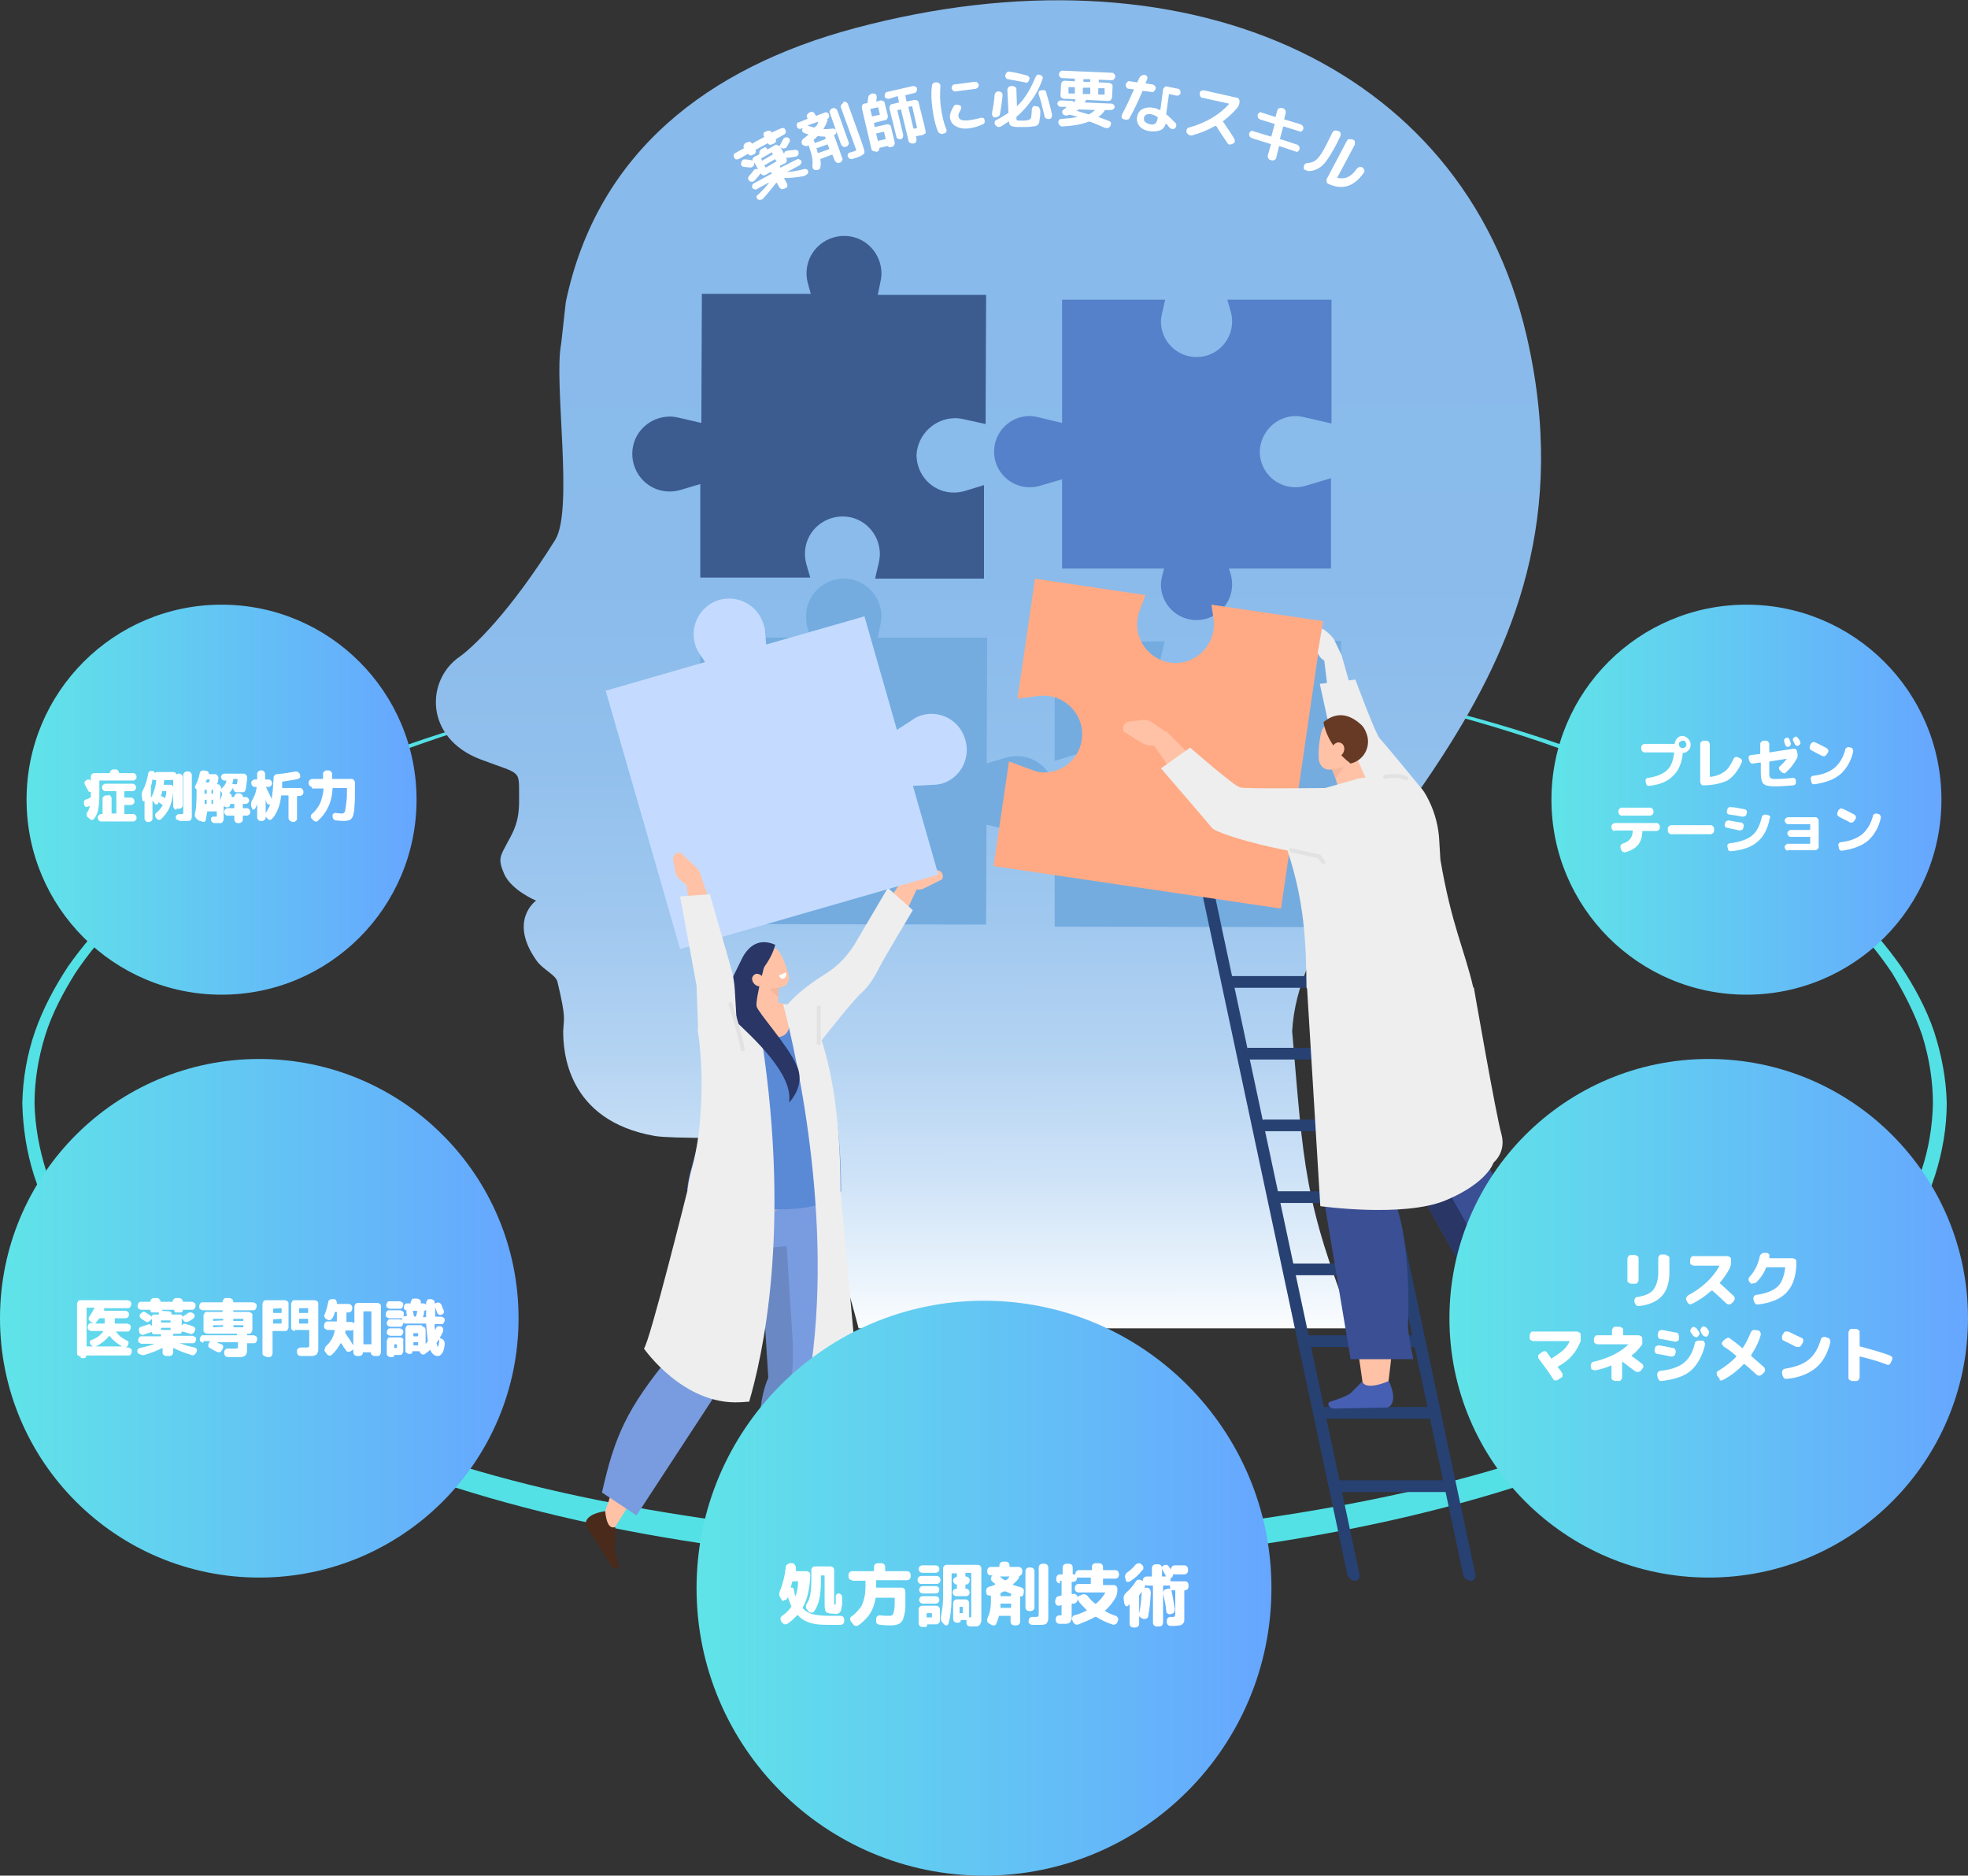 <?xml version="1.0" encoding="utf-8"?>
<!-- Generator: Adobe Illustrator 25.4.1, SVG Export Plug-In . SVG Version: 6.00 Build 0)  -->
<svg version="1.1" id="レイヤー_1" xmlns="http://www.w3.org/2000/svg" xmlns:xlink="http://www.w3.org/1999/xlink" x="0px"
	 y="0px" width="370.4px" height="353px" viewBox="0 0 370.4 353" style="enable-background:new 0 0 370.4 353;"
	 xml:space="preserve">
<rect x="0" y="0" width="370.4" height="353" fill="#333333" stroke="none"/>
<style type="text/css">
	.st0{fill:#53E1E5;}
	.st1{fill:url(#SVGID_1_);}
	.st2{fill:#74ACE0;}
	.st3{fill:#3C5C8F;}
	.st4{fill:#5481C9;}
	.st5{fill:#274173;}
	.st6{fill:#FFAA85;}
	.st7{fill-rule:evenodd;clip-rule:evenodd;fill:#FFC2A6;}
	.st8{fill:#FFC2A6;}
	.st9{fill-rule:evenodd;clip-rule:evenodd;fill:#EEEEEE;}
	.st10{fill-rule:evenodd;clip-rule:evenodd;fill:#E3633D;}
	.st11{fill-rule:evenodd;clip-rule:evenodd;fill:#4A2A1A;}
	.st12{fill-rule:evenodd;clip-rule:evenodd;fill:#799CE0;}
	.st13{fill-rule:evenodd;clip-rule:evenodd;fill:#6A89C4;}
	.st14{fill-rule:evenodd;clip-rule:evenodd;fill:#98A5D1;}
	.st15{fill-rule:evenodd;clip-rule:evenodd;fill:#5A89D6;}
	.st16{fill-rule:evenodd;clip-rule:evenodd;fill:#F4B69D;}
	.st17{fill-rule:evenodd;clip-rule:evenodd;fill:#293666;}
	.st18{fill-rule:evenodd;clip-rule:evenodd;fill:#FFFFFF;}
	.st19{fill:#C4DBFF;}
	.st20{fill:#EEEEEE;}
	.st21{fill-rule:evenodd;clip-rule:evenodd;fill:#663A24;}
	.st22{fill-rule:evenodd;clip-rule:evenodd;fill:#3B4F94;}
	.st23{fill-rule:evenodd;clip-rule:evenodd;fill:#475FB3;}
	
		.st24{fill-rule:evenodd;clip-rule:evenodd;fill:none;stroke:#293666;stroke-width:1.758;stroke-linecap:round;stroke-linejoin:round;stroke-miterlimit:10;}
	
		.st25{fill-rule:evenodd;clip-rule:evenodd;fill:none;stroke:#E2E2E2;stroke-width:0.75;stroke-linecap:round;stroke-linejoin:round;stroke-miterlimit:10;}
	.st26{fill:#293666;}
	.st27{fill:url(#SVGID_00000141454367896622594530000007522803581916909469_);}
	.st28{fill:#FFFFFF;}
	.st29{fill:url(#SVGID_00000060751413950663663980000000391854739093366917_);}
	.st30{fill:url(#SVGID_00000178919007463840901540000014518281253312668297_);}
	.st31{fill:url(#SVGID_00000091712582679355550970000009478702996874426266_);}
	.st32{fill:url(#SVGID_00000130620903739369322610000001238870472927597984_);}
</style>
<g>
	<g>
		<path class="st0" d="M185.2,123.4c8.9,0,17.9,0.3,26.8,0.9c8.9,0.6,17.8,1.6,26.6,2.8c17.7,2.6,35.2,6.3,52.2,12
			c16.9,5.7,33.5,13,48,23.7c7.2,5.3,13.8,11.7,19,19.1c2.5,3.8,4.7,7.8,6.2,12.2c1.4,4.3,2.3,8.9,2.4,13.5c0,4.6-0.8,9.2-2.2,13.6
			c-1.4,4.4-3.6,8.5-6,12.4c-5.1,7.6-11.6,14.1-18.8,19.6c-7.2,5.5-15,10.2-23.1,14.2c-8.1,4-16.4,7.5-24.9,10.4
			c-17,5.9-34.7,9.9-52.4,12.6c-8.9,1.3-17.8,2.2-26.8,2.9c-9,0.6-18,0.9-26.9,1c-9-0.1-18-0.4-26.9-1c-9-0.7-17.9-1.6-26.8-2.9
			c-17.8-2.7-35.4-6.7-52.4-12.6c-8.5-2.9-16.9-6.4-24.9-10.4c-8.1-4.1-15.9-8.7-23.1-14.2c-7.2-5.5-13.7-12-18.8-19.6
			c-2.4-3.9-4.6-8-6-12.4c-1.4-4.4-2.1-9-2.2-13.6c0.1-4.6,0.9-9.2,2.4-13.5c1.5-4.3,3.7-8.4,6.2-12.2c5.2-7.4,11.8-13.8,19-19.1
			c14.5-10.7,31.1-18,48-23.7c17-5.7,34.5-9.4,52.2-12c8.8-1.2,17.7-2.2,26.6-2.8C167.3,123.7,176.3,123.4,185.2,123.4z
			 M185.2,123.4c-8.9,0.1-17.9,0.4-26.8,1c-8.9,0.7-17.8,1.6-26.6,2.9c-17.6,2.7-35.1,6.6-52,12.5c-8.4,2.9-16.7,6.3-24.6,10.3
			c-8,4-15.6,8.6-22.7,14c-7,5.4-13.4,11.7-18.3,19c-2.3,3.7-4.4,7.6-5.7,11.8c-1.3,4.2-2,8.5-2,12.8c0.1,4.3,0.9,8.6,2.2,12.7
			c1.4,4.1,3.5,7.9,5.9,11.6c5,7.1,11.4,13.3,18.4,18.5c14.2,10.4,30.6,17.7,47.3,23.3c16.8,5.7,34.2,9.3,51.7,11.9
			c8.8,1.2,17.6,2.1,26.5,2.8c8.9,0.6,17.7,0.8,26.6,0.9c8.9,0,17.7-0.3,26.6-0.9c8.9-0.6,17.7-1.5,26.5-2.8
			c17.5-2.6,35-6.2,51.8-11.9c16.7-5.6,33.1-12.9,47.3-23.3c7.1-5.2,13.4-11.4,18.4-18.5c2.4-3.6,4.5-7.5,5.9-11.6
			c1.4-4.1,2.1-8.4,2.2-12.7c0-4.3-0.7-8.6-2-12.8c-1.4-4.1-3.4-8-5.7-11.8c-4.9-7.3-11.2-13.6-18.3-19c-7-5.4-14.7-10-22.7-14
			c-8-4-16.2-7.4-24.6-10.3c-16.9-5.8-34.4-9.8-52-12.5c-8.8-1.3-17.7-2.2-26.6-2.9C203,123.8,194.1,123.5,185.2,123.4z"/>
	</g>
</g>
<g>
	<linearGradient id="SVGID_1_" gradientUnits="userSpaceOnUse" x1="186.243" y1="252.069" x2="185.843" y2="43.99">
		<stop  offset="0" style="stop-color:#FFFFFF"/>
		<stop  offset="5.194038e-02" style="stop-color:#EBF4FC"/>
		<stop  offset="0.15" style="stop-color:#CDE2F7"/>
		<stop  offset="0.258" style="stop-color:#B4D3F2"/>
		<stop  offset="0.377" style="stop-color:#A0C8EF"/>
		<stop  offset="0.515" style="stop-color:#92C0ED"/>
		<stop  offset="0.687" style="stop-color:#8ABBEB"/>
		<stop  offset="1" style="stop-color:#88BAEB"/>
	</linearGradient>
	<path class="st1" d="M161.6,250h93.2c-9.5-24.2-9.4-30.5-11.6-55.9c1.8-33.7,60-62.5,44.1-131c-12.1-51.8-65.4-74.1-126.4-57.8
		c-27.7,7.4-48.5,23.4-54.4,51.5c-0.1,0.6-0.8,7.4-0.9,8c-1.4,7.3,2.4,31.1-1.1,36.8c-8.7,13.9-15.6,20.3-18,22
		c-6.4,4.4-6.6,15.3,3.9,19.3c8.2,3.1,7.2,1.7,7.3,7.9c0,3.8-1,5.6-2.1,7.6c-1.4,2.7-2,3.1-0.7,6.1c1.4,3.1,6,5,6,5
		s-5.3,3.7,0.1,11.3c1.2,1.7,3.5,2.6,3.9,3.9c1.7,7.1,1.2,6.8,1.1,9.4c0,3.4,0.5,16.8,17.3,19.7c3.1,0.5,16.4,0.5,29.7-0.3
		C155.2,230.7,157.8,235.4,161.6,250z"/>
	<path class="st2" d="M204.3,155.9c-0.6,0-5.8-1.1-5.8-1.1l0,19.6l53.9,0.1l0-24.5l0-11.6l0-17.8l-20.9,0l0.7,2.5
		c0.2,0.7,0.3,1.4,0.3,2.2c0,3.9-3.2,7.1-7.1,7.1c-3.9,0-7.1-3.2-7.1-7.1c0-0.6,0.1-1.1,0.2-1.6l0,0l0.7-3l-20.7,0l0,22.5l3.6-1.1
		c0.7-0.2,1.4-0.3,2.2-0.3c3.9,0,7.1,3.2,7.1,7.1S208.2,155.9,204.3,155.9z"/>
	<path class="st3" d="M179.8,78.7c0.6,0,1.1,0.1,1.6,0.2l0,0l4.1,0.9l0.1-24.3l-20.4,0l0.5-2.4c0.1-0.5,0.2-1,0.2-1.6
		c0-3.9-3.1-7.1-7-7.1c-3.9,0-7.1,3.1-7.1,7c0,0.7,0.1,1.5,0.3,2.1l0.5,1.8l-20.5,0l-0.1,24.3l-4.3-1v0c-0.5-0.1-1-0.2-1.6-0.2
		c-3.9,0-7.1,3.1-7.1,7c0,3.9,3.1,7.1,7,7.1c0.7,0,1.5-0.1,2.1-0.3l3.7-1.1l0,17.6l20.7,0l-0.7-2.4c-0.2-0.7-0.3-1.4-0.3-2.1
		c0-3.9,3.2-7,7.1-7c3.9,0,7,3.2,7,7.1c0,0.5-0.1,1.1-0.2,1.6l0,0l-0.7,3l20.5,0l0-17.6l-3.6,1.1c-0.7,0.2-1.4,0.3-2.1,0.3
		c-3.9,0-7-3.2-7-7.1C172.7,81.8,175.9,78.7,179.8,78.7z"/>
	<path class="st4" d="M243.9,78.3c0.5,0,1,0.1,1.5,0.2l5.2,1.2l0-23.3l-19.6,0l0.6,2.1c0.2,0.6,0.3,1.3,0.3,2c0,3.7-3,6.7-6.7,6.7
		c-3.7,0-6.7-3-6.7-6.7c0-0.5,0.1-1,0.2-1.5l0.6-2.6l-19.4,0l0,23.2l-4.6-1.1c-0.5-0.1-1-0.2-1.5-0.2c-3.7,0-6.7,3-6.7,6.7
		c0,3.7,3,6.7,6.7,6.7c0.7,0,1.4-0.1,2-0.3l4.1-1.2l0,16.8l19.2,0l-0.4,1.5h0c-0.1,0.5-0.2,1-0.2,1.5c0,3.7,3,6.7,6.7,6.7
		c3.7,0,6.7-3,6.7-6.7c0-0.7-0.1-1.4-0.3-2l-0.3-1l19.2,0l0-17l-4.7,1.4c-0.6,0.2-1.3,0.3-2,0.3c-3.7,0-6.7-3-6.7-6.7
		C237.2,81.3,240.2,78.3,243.9,78.3z"/>
	<g>
		<g>
			<g>
				<path class="st5" d="M276.8,297.5L276.8,297.5c0.6,0,1-0.5,0.9-1.1l-28-131.4c-0.1-0.6-0.8-1.1-1.4-1.1l0,0
					c-0.6,0-1,0.5-0.9,1.1l28,131.4C275.5,297,276.2,297.5,276.8,297.5z"/>
			</g>
			<g>
				<path class="st5" d="M255,297.5L255,297.5c0.6,0,1-0.5,0.9-1.1l-28-131.4c-0.1-0.6-0.8-1.1-1.4-1.1l0,0c-0.6,0-1,0.5-0.9,1.1
					l28,131.4C253.8,297,254.4,297.5,255,297.5z"/>
			</g>
			<path class="st5" d="M231.8,185.9l20,0c0.6,0,1.1-0.5,1.1-1.1l0,0c0-0.6-0.6-1.1-1.2-1.1l-20,0c-0.6,0-1.1,0.5-1.1,1.1l0,0
				C230.7,185.4,231.2,185.9,231.8,185.9z"/>
			<path class="st5" d="M235.2,199.4h20c0.6,0,1.1-0.5,1.1-1.1l0,0c0-0.6-0.6-1.1-1.2-1.1l-20,0c-0.6,0-1.1,0.5-1.1,1.1l0,0
				C234,198.9,234.6,199.4,235.2,199.4z"/>
			<path class="st5" d="M238.1,212.9h20c0.6,0,1.1-0.5,1.1-1.1l0,0c0-0.6-0.6-1.1-1.2-1.1l-20,0c-0.6,0-1.1,0.5-1.1,1.1l0,0
				C236.9,212.4,237.5,212.9,238.1,212.9z"/>
			<path class="st5" d="M240.4,226.4h20c0.6,0,1.1-0.5,1.1-1.1l0,0c0-0.6-0.6-1.1-1.2-1.1l-20,0c-0.6,0-1.1,0.5-1.1,1.1l0,0
				C239.3,225.9,239.8,226.4,240.4,226.4z"/>
			<path class="st5" d="M242.9,240l20,0c0.6,0,1.1-0.5,1.1-1.1l0,0c0-0.6-0.6-1.1-1.2-1.1h-20c-0.6,0-1.1,0.5-1.1,1.1l0,0
				C241.7,239.4,242.3,240,242.9,240z"/>
			<path class="st5" d="M246.3,253.5l20,0c0.6,0,1.1-0.5,1.1-1.1l0,0c0-0.6-0.6-1.1-1.2-1.1h-20c-0.6,0-1.1,0.5-1.1,1.1l0,0
				C245.1,252.9,245.7,253.5,246.3,253.5z"/>
			<path class="st5" d="M248.8,267l20,0c0.6,0,1.1-0.5,1.1-1.1l0,0c0-0.6-0.6-1.1-1.2-1.1h-20c-0.6,0-1.1,0.5-1.1,1.1l0,0
				C247.6,266.4,248.2,267,248.8,267z"/>
			<path class="st5" d="M252.3,280.8l20,0c0.6,0,1.1-0.5,1.1-1.1l0,0c0-0.6-0.6-1.1-1.2-1.1h-20c-0.6,0-1.1,0.5-1.1,1.1l0,0
				C251.2,280.2,251.7,280.8,252.3,280.8z"/>
		</g>
	</g>
	<g>
		<path class="st2" d="M185.8,120l-20.6,0l0.5-2.4c0.1-0.5,0.2-1.1,0.2-1.6c0-3.9-3.2-7.1-7.1-7.1c-3.9,0-7.1,3.2-7.1,7.1
			c0,0.8,0.1,1.5,0.3,2.2l0.5,1.8l-20.7,0l-0.1,36.1l0,17.8l53.9,0.1L185.8,120z"/>
		<path class="st2" d="M191.4,142.3c-0.7,0-1.5,0.1-2.1,0.3l-3.7,1.1l0,11.5l4.3,1c0.5,0.1,1,0.2,1.6,0.2c3.9,0,7.1-3.1,7.1-7
			C198.5,145.4,195.3,142.3,191.4,142.3z"/>
	</g>
	<path class="st6" d="M195.5,145.3c-0.6-0.1-5.6-2-5.6-2l-2.9,19.7l54.1,8l3.6-24.6l1.7-11.7l2.6-17.8l-21-3.1l0.4,2.6
		c0.1,0.7,0.1,1.5,0,2.2c-0.6,3.9-4.3,6.7-8.2,6.1c-3.9-0.6-6.7-4.3-6.1-8.2c0.1-0.6,0.2-1.1,0.4-1.6h0l1.1-2.9l-20.8-3.1l-3.3,22.6
		l3.8-0.5c0.7-0.1,1.5-0.1,2.2,0c3.9,0.6,6.7,4.3,6.1,8.2C203.1,143.1,199.4,145.9,195.5,145.3z"/>
	<path class="st7" d="M159.7,181c2.4,1.4,5.2,1.2,7.1-1.4l6.7-14.3l-3.3-0.2l-6.7,9.8L159.7,181z"/>
	<path class="st8" d="M170.1,165.1l2.5-1.4c0.5-0.3,1.1-0.4,1.6-0.3l2.3,0.4c0.8,0.1,1.2,1,0.8,1.7l0,0l-3.2,1.6
		c-0.7,0.4-1.6,0.4-2.5,0.2l-1.4-0.3L170.1,165.1z"/>
	<path class="st9" d="M167.1,167.1l4.7,4.2c0,0-5.4,9-6.2,10.6c-0.6,1.1-1.6,3.3-3.5,5c-1.9,1.7-9.2,11.1-9.2,11.1s-6.5,0.7-6.3-5.5
		c0.1-3.2,5.3-7.1,8.9-9.3c2.2-1.4,3.9-3.2,5.3-5.4L167.1,167.1z"/>
	<path class="st10" d="M147,291.4c0,0-4.6-22.7-0.7-32l-4-30.9l14.5,0.3l-6.5,62.7L147,291.4z"/>
	<path class="st11" d="M150.4,290.8l1.2,4c0.2,0.7,0.4,0.7,0.4,0.7l1.7,0.6c0.4,0.1,0.5,0.5,0.4,0.9c0,0.1-2,0.1-2.4,0.1l-2.1,0
		l-3.5-4.2c0,0-1.9-2,0.4-4C147.5,290.6,149.4,291.4,150.4,290.8z"/>
	<path class="st12" d="M158.2,233.5l-2,26.5l-3,26.6l-10.6,0.5c0,0,0.8-4.6,0.6-6.1c-0.2-1.4-1.3-15.2,1.6-21.7l-1.6-25.8
		L158.2,233.5z"/>
	<path class="st13" d="M144.6,259.3l-1.6-25.8l5,0l1.2,18.9c0.2,3.5-0.1,7.1-0.8,10.6c-1.4,7-0.6,16.6-0.4,17.8
		c0.2,1.4-0.6,6.1-0.6,6.1l-5,0.3c0,0,0.8-4.6,0.6-6.1C142.8,279.6,141.7,265.8,144.6,259.3z"/>
	<path class="st7" d="M130.7,263.5l-15,24c-2.7,0.8-2.7-0.8-1.8-3.1c3.8-10.3,2.8-16.8,12.1-25.6L130.7,263.5z"/>
	<path class="st12" d="M145.5,234.1l-9.6,25.4c-0.4,1.2-1.3,2.9-1.9,4l-14.2,21.7l-6.5-4.3c2.4-10.7,4.7-15.8,12.8-25.7l4.5-24.8
		l6.8,0.7L145.5,234.1z"/>
	<path class="st11" d="M115.8,287.4l-0.1,3.6c-0.1,0.8,0.8,3.9,0.8,3.9l0,0c-0.4,0.6-1,0.3-1.3-0.1l-4.9-7.7c0,0-0.8-2,3.6-2.7
		C114.1,286.2,114.5,287.8,115.8,287.4z"/>
	<path class="st12" d="M135.3,213.4l19.9,0.5c3.3,1,3,19.6,3,19.6l-13,1.3c-6.1,0.2-13,5.3-14.2-4.7
		C129.5,218.6,135.3,213.4,135.3,213.4z"/>
	<path class="st14" d="M130.8,231.2c0,0,13.2,0.7,17.2-5.3l-17.5-3.4C130.5,222.6,130.5,229.8,130.8,231.2z"/>
	<path class="st15" d="M151.3,189.7l-7.2-1.2l-2,0l-7.7,2.3c-2.6,1.1-2.8,2.2-2,4.9l-0.4,1.2c1.2,7.3,0.2,15.6-1.8,22.7
		c-0.4,1.4-0.7,2.7-0.9,4.4c10.6,4.5,25.3,5,29,0.2C158.3,210.7,156.2,198.6,151.3,189.7z"/>
	<path class="st7" d="M146.5,184.3c0,0,0,2.9-0.1,5.3c0,0.6-0.4,1.2-0.9,1.5c-0.6,0.3-1.2,0.3-1.8-0.1c-0.2-0.1-0.3-0.2-0.5-0.3
		c-0.7-0.5-1.1-1.3-1-2.2c0.3-2.2,0.7-6.3,0.7-6.3L146.5,184.3L146.5,184.3z"/>
	<polygon class="st16" points="146.6,185.8 146.4,187.6 144.8,186.1 	"/>
	<path class="st8" d="M148.1,189.1c0,0,2.1,6-1.9,6.1c-4.1,0.1-6-6.2-6-6.2l3-1.2L148.1,189.1z"/>
	<path class="st7" d="M141.4,181.8c-0.4-0.8,0-1.7,0.7-2c0.8-0.4,1.8-0.9,2.6-1.3c0.8-0.4,1.5,0,2,0.7c0.6,0.8,1.3,2.7,1.7,4.2
		c0.2,0.8,0,1.8-0.8,2.2c-0.8,0.4-3.6,0.8-4.5-0.6C142.4,184,141.9,182.9,141.4,181.8L141.4,181.8z"/>
	<path class="st17" d="M137.5,184.8c0,0,1.5-3.1,2.3-4.7c1.2-2.1,3.1-3.6,6.1-2.3c0,0-0.6,3.6-5.4,7.8L137.5,184.8z"/>
	<path class="st18" d="M147.9,183l-1.3,0.6c0,0,0.4,0.9,1,0.5C148.2,183.7,147.9,183,147.9,183z"/>
	<g>
		<g>
			<g>
				<path class="st19" d="M162.7,116l-18.5,5.3L144,119c0-0.5-0.1-1-0.3-1.5c-1-3.5-4.7-5.6-8.3-4.6c-3.5,1-5.6,4.7-4.6,8.3
					c0.2,0.7,0.5,1.3,0.9,1.9l1,1.5l-18.7,5.4l9.4,32.6l4.6,16l48.6-14L162.7,116z"/>
			</g>
			<g>
				<path class="st19" d="M173.5,134.6c-0.7,0.2-1.3,0.5-1.8,0.9l-3.1,2l3,10.4l4.1-0.2c0.5,0,1-0.1,1.5-0.2c3.5-1,5.5-4.7,4.5-8.2
					C180.7,135.6,177,133.6,173.5,134.6z"/>
			</g>
		</g>
	</g>
	<g>
		<g>
			<g>
				<path class="st9" d="M258.1,143.7c-3,0.6-5.9-0.6-7-4l-2.1-17.4l3.5,1l3.6,12.7L258.1,143.7z"/>
				<path class="st20" d="M252.5,123.3l-1.4-2.9c-0.3-0.6-1.7-1.9-2.3-2.1l-0.8,4.6c0.4,0.8,0.8,1.3,1.7,1.6l1.5,0.6L252.5,123.3z"
					/>
				<path class="st9" d="M266.4,159.5c-4.5-0.8-14.6-14.5-14.9-16.4c-0.4-2.1-3.1-14.4-3.1-14.4l6.7-0.8c0,0,3.8,10.3,4.6,11.1
					c0.8,0.8,7.6,9.1,7.6,9.1L266.4,159.5z"/>
			</g>
			<path class="st7" d="M261.2,260.9c0,0,3.8-25.5-1.1-35.5l2.7-34.5l-16.1,1.1l9.9,69.2L261.2,260.9z"/>
			<path class="st7" d="M234.2,153.1c-2.4,2-5.4,2.3-8.1-0.1L216,138.6l3.6-0.9l9.3,9.4L234.2,153.1z"/>
			<path class="st8" d="M219.5,137.8l-2.6-1.8c-0.5-0.4-1.2-0.5-1.8-0.5l-2.6,0.3c-0.9,0.1-1.4,1.1-1,1.9l0,0l3.4,2.1
				c0.8,0.5,1.7,0.6,2.7,0.5l1.6-0.3L219.5,137.8z"/>
			<path class="st7" d="M250.3,143c0,0,0.9,3.1,1.7,5.6c0.2,0.7,0.8,1.2,1.6,1.3c0.8,0.1,1.6-0.1,2.2-0.6c0.2-0.2,0.4-0.3,0.5-0.5
				c0.8-0.7,1-1.8,0.6-2.7c-1-2.3-2.9-6.5-2.9-6.5L250.3,143L250.3,143z"/>
			<polygon class="st16" points="250.6,144.7 251.4,146.5 252.9,144.4 			"/>
			<path class="st7" d="M255.2,138.8c0.2-0.9-0.5-1.8-1.4-2c-1-0.2-2.2-0.4-3.2-0.5c-0.9-0.2-1.6,0.5-1.9,1.4
				c-0.3,1.1-0.6,3.3-0.5,5c0,0.9,0.6,1.9,1.5,2.1c1,0.2,4.1-0.3,4.6-2C254.8,141.4,255,140.1,255.2,138.8L255.2,138.8z"/>
			<path class="st21" d="M254.2,143.7c2.6-0.6,4-3.4,2.9-5.9c-0.2-0.5-0.5-1-0.8-1.3c-1.9-1.8-4.4-2.9-7.2-0.6
				C249.1,136,249.6,140.2,254.2,143.7L254.2,143.7z"/>
			<path class="st7" d="M252.8,141.7c-0.4,0.7-1.1,1-1.7,0.6c-0.5-0.3-0.7-1.1-0.3-1.8c0.4-0.7,1.1-1,1.7-0.6
				C253,140.2,253.2,141,252.8,141.7z"/>
			<path class="st10" d="M273.1,228.6l14.9,27.7c2.9,1,4.4-1.5,3.6-4.2c-3.4-11.7-3.2-17.9-12.8-28.3L273.1,228.6z"/>
			<path class="st22" d="M258.8,195l8.8,28.8c0.4,1.4,1.2,3.3,1.8,4.5l14.2,25.1l7.5-4.3c-1.9-12-4.4-17.7-11.2-30l-4.3-27.2
				l-7.6,0.3L258.8,195z"/>
			<path class="st17" d="M263.3,193.6l8.6,28.1c0.4,1.4,1.2,3.3,1.8,4.5l14,24.8l-4.1,2.4l-14.2-25.1c-0.6-1.2-1.5-3.2-1.8-4.5
				l-8.8-28.8L263.3,193.6z"/>
			<path class="st23" d="M287.9,256.2l-0.1,4c0.1,0.8-1.1,4.2-1.1,4.2l0,0c0.4,0.7,1.1,0.4,1.5,0l6-8.1c0,0,2.4-2.8-2.5-3.9
				C291.2,254.3,289.3,256.7,287.9,256.2z"/>
			<path class="st9" d="M248,148.7l7.8-2.2l2.2-0.3l8.8,1.6c0,0,0.8,0.1,2.1,2.8c1.2,2.4,1.9,5.1,2,7.9l0.2,3.3
				c2.1,12.3,4.5,16.8,6.2,24.1c-11.1,6.3-26.8,4.8-31.4,0c-0.1-7.9-0.2-16.6-4.2-27.6C239.6,152.5,246,153.6,248,148.7z"/>
			<path class="st23" d="M256.4,260l-2.2,2.2c-0.6,0.6-4.1,1.7-4.1,1.7l0,0c-0.3,0.7,0.3,1.1,0.9,1.2l10.1-0.2c0,0,2.3-0.5,0.3-5
				C259.6,260.7,256.9,261.4,256.4,260z"/>
			<path class="st22" d="M247.5,197.2l1.8,29.3l4.9,29.3H266c0,0-1.1-5.1-1-6.7c0.1-1.6,0.6-17-3-24l0.3-28.7L247.5,197.2z"/>
			<line class="st24" x1="267.5" y1="198" x2="262.4" y2="198.2"/>
			<path class="st9" d="M251.8,160.6c-4.3,1.5-22.5-3.3-23.7-4.8c-1.4-1.7-9.6-11.2-9.6-11.2l5.5-3.9c0,0,8.2,7.2,9.4,7.5
				c1.1,0.3,16.2,0.1,16.2,0.1L251.8,160.6z"/>
		</g>
		<path class="st9" d="M246,185.9l2.5,41.1c0,0,15.7,2.2,23.6-1.1c7.9-3.3,9-7.1,9-7.1c0,0,2.4-1.9,1.5-5.3
			c-1-3.4-5.2-27.6-5.2-27.6l-22.1-11.9L246,185.9z"/>
		<polyline class="st25" points="243,160 248.3,161.2 249.1,162.3 		"/>
		<path class="st25" d="M260.7,146.2c0,0,2.5-0.5,4,0.3"/>
	</g>
	<g>
		<path class="st9" d="M151.8,262.4c5.6-1,9.7-2.1,9.7-2.1l-3.3-36.1c0-13.5-1.6-26.3-6.4-35.2h-4.4
			C150.1,199.3,157.5,232.5,151.8,262.4z"/>
		<path class="st9" d="M143.4,195.8l-1.3-7.4l-7.6,2.3c-2.6,1.1-3.2,3.1-3.2,3.1c1.2,7.3,1,18.6-1,25.8c-0.4,1.4-0.7,2.7-0.9,4.4
			c0,0-7.1,28.5-8.2,29.8c0,0,7.4,10.7,18.1,10.1c0.6,0,1.1-0.1,1.7-0.1C143.4,255.6,148.9,232.1,143.4,195.8z"/>
	</g>
	<path class="st26" d="M140.3,181.7c0,0-7,5.8-2.6,9.8c4.3,4,11.7,10.8,10.8,16c0,0,3.3-3.2,1.4-7.1c-1.8-3.9-7.2-9.8-7.5-11
		c-0.3-1.3,1.9-9.3,1.9-9.3l-3.6,0.4L140.3,181.7z"/>
	<path class="st7" d="M142,185.2c0.5,0.5,1.2,0.6,1.6,0.1c0.4-0.4,0.3-1.1-0.2-1.6c-0.5-0.5-1.2-0.6-1.6-0.1
		C141.4,184,141.5,184.7,142,185.2z"/>
	<path class="st7" d="M132.5,184.9c2.7-0.7,4.6-2.7,4.2-6l-5.1-15l-2.5,2.1l1.9,11.7L132.5,184.9z"/>
	<path class="st8" d="M130.1,167.3l-2.2-1.8c-0.4-0.4-0.7-0.9-0.8-1.4l-0.4-2.3c-0.1-0.8,0.6-1.5,1.4-1.3l0,0l2.7,2.5
		c0.6,0.5,1,1.3,1.1,2.2l0.2,1.5L130.1,167.3z"/>
	<path class="st9" d="M139.2,201.8l-0.9-15.5c-0.1-1.4-0.3-2.8-0.7-4.1l-4-13.9l-5.6,0.4l3.1,16.8l0.3,8.4L139.2,201.8z"/>
	<path class="st25" d="M137.5,189c0,0,1.8,5.6,2.3,8.5"/>
	<line class="st25" x1="154.1" y1="189.6" x2="154.1" y2="196.3"/>
</g>
<g>
	
		<linearGradient id="SVGID_00000011747746700783239070000003716951685143649470_" gradientUnits="userSpaceOnUse" x1="131.087" y1="298.885" x2="239.278" y2="298.885">
		<stop  offset="0" style="stop-color:#60E4E8"/>
		<stop  offset="1" style="stop-color:#66A6FF"/>
	</linearGradient>
	<circle style="fill:url(#SVGID_00000011747746700783239070000003716951685143649470_);" cx="185.2" cy="298.9" r="54.1"/>
	<g>
		<path class="st28" d="M147.2,301.2l-0.3-0.5c-0.3-0.4-0.3-0.8-0.1-1.3c0.5-1.2,0.9-2.7,1.1-4.5c0-0.2,0.1-0.4,0.3-0.5
			c0.2-0.1,0.3-0.2,0.5-0.2l0.4,0c0.2,0,0.4,0.1,0.5,0.3c0.1,0.2,0.2,0.3,0.2,0.5c0,0.1,0,0.2,0,0.3c0,0.1,0,0.2,0,0.3
			c0,0.1,0,0.1,0.1,0.1h1.9c0.2,0,0.4,0.1,0.5,0.2c0.1,0.1,0.2,0.3,0.2,0.5c-0.1,2.5-0.5,4.5-1.4,6.1c0,0.1,0,0.1,0,0.2
			c0.5,0.5,1.1,0.9,1.9,1.1c0.8,0.2,1.8,0.3,3.1,0.3h2.1c0.2,0,0.4,0.1,0.5,0.2c0.1,0.1,0.2,0.3,0.2,0.5l0,0.3
			c0,0.2-0.1,0.4-0.2,0.5c-0.1,0.1-0.3,0.2-0.5,0.2h-2.4c-1.4,0-2.5-0.1-3.4-0.4s-1.6-0.7-2.2-1.4c-0.1,0-0.1,0-0.2,0
			c-0.5,0.6-1.1,1.1-1.8,1.6c-0.2,0.1-0.3,0.1-0.5,0.1c-0.2,0-0.3-0.2-0.5-0.3l-0.2-0.3c-0.1-0.2-0.1-0.4-0.1-0.5
			c0-0.2,0.1-0.3,0.3-0.5c0.7-0.5,1.3-1,1.7-1.7c0-0.1,0.1-0.1,0-0.2c-0.2-0.5-0.4-1-0.6-1.6c0,0,0,0,0,0c0,0,0,0,0,0
			c0,0,0,0.1-0.1,0.1c0,0.1,0,0.1-0.1,0.2c-0.1,0.2-0.2,0.2-0.4,0.2C147.4,301.4,147.3,301.3,147.2,301.2z M149.1,297.7
			c-0.1,0.5-0.2,0.8-0.3,1.1c0,0,0,0,0,0c0,0,0,0,0,0c0.1,0,0.2,0,0.4,0c0.1,0.1,0.2,0.2,0.2,0.3c0.1,0.6,0.2,1.1,0.3,1.4
			c0,0,0,0,0,0c0,0,0,0,0,0c0.3-0.8,0.5-1.8,0.5-2.8c0-0.1,0-0.1-0.1-0.1h-0.9C149.2,297.6,149.2,297.6,149.1,297.7z M156.9,303.7
			c-0.7,0-1.1-0.1-1.4-0.3c-0.2-0.2-0.3-0.7-0.3-1.4v-5.4c0-0.1,0-0.1-0.1-0.1h-0.5c-0.1,0-0.1,0-0.1,0.1v1.1c0,2.5-0.4,4.4-1.3,5.6
			c-0.1,0.2-0.3,0.2-0.5,0.2s-0.4-0.1-0.5-0.2l-0.3-0.4c-0.3-0.3-0.3-0.7,0-1.2c0.3-0.4,0.5-1,0.6-1.6c0.1-0.6,0.2-1.5,0.2-2.6v-2
			c0-0.2,0.1-0.4,0.2-0.5c0.1-0.1,0.3-0.2,0.5-0.2h2.9c0.2,0,0.4,0.1,0.5,0.2c0.1,0.1,0.2,0.3,0.2,0.5v6.2c0,0.2,0,0.3,0,0.3
			c0,0,0.1,0,0.1,0c0,0,0.1,0,0.1,0s0-0.1,0.1-0.2c0-0.1,0-0.3,0-0.5c0-0.2,0-0.5,0-0.9c0-0.2,0.1-0.3,0.2-0.4s0.3-0.1,0.4-0.1
			c0.2,0,0.3,0.1,0.4,0.2s0.2,0.3,0.2,0.5c0,0.4,0,0.8,0,1c0,0.3,0,0.5-0.1,0.8c0,0.2-0.1,0.4-0.1,0.6c0,0.1-0.1,0.3-0.2,0.4
			s-0.1,0.2-0.2,0.2c-0.1,0-0.2,0.1-0.3,0.1c-0.1,0-0.3,0.1-0.4,0.1C157.3,303.7,157.1,303.7,156.9,303.7z"/>
		<path class="st28" d="M160.4,297.4c-0.2,0-0.4-0.1-0.5-0.2c-0.1-0.1-0.2-0.3-0.2-0.5v-0.3c0-0.2,0.1-0.4,0.2-0.5
			c0.1-0.1,0.3-0.2,0.5-0.2h4c0.1,0,0.1,0,0.1-0.1v-0.7c0-0.2,0.1-0.4,0.2-0.5c0.1-0.1,0.3-0.2,0.5-0.2h0.7c0.2,0,0.4,0.1,0.5,0.2
			c0.1,0.1,0.2,0.3,0.2,0.5v0.7c0,0.1,0,0.1,0.1,0.1h4c0.2,0,0.4,0.1,0.5,0.2c0.1,0.1,0.2,0.3,0.2,0.5v0.3c0,0.2-0.1,0.4-0.2,0.5
			c-0.1,0.1-0.3,0.2-0.5,0.2h-5.7c-0.1,0-0.1,0-0.1,0.1c0,0.4,0,0.8,0,1.2c0,0.1,0,0.1,0.1,0.1h4.7c0.2,0,0.4,0.1,0.5,0.2
			c0.1,0.1,0.2,0.3,0.2,0.5v0.7c0,0.9,0,1.6,0,2.2c0,0.6-0.1,1.1-0.2,1.5s-0.2,0.8-0.3,1s-0.3,0.4-0.5,0.6c-0.2,0.1-0.4,0.2-0.7,0.3
			c-0.2,0-0.6,0.1-0.9,0.1c-0.4,0-1.1,0-2.1-0.1c-0.2,0-0.4-0.1-0.6-0.2s-0.2-0.3-0.2-0.5l0-0.4c0-0.2,0.1-0.4,0.2-0.5
			c0.1-0.1,0.3-0.2,0.5-0.2c0.7,0.1,1.3,0.1,1.8,0.1c0.3,0,0.5-0.1,0.6-0.2c0.1-0.1,0.2-0.4,0.3-0.9c0.1-0.5,0.1-1.2,0.1-2.2v0
			c0-0.1,0-0.1-0.1-0.1h-3.4c-0.1,0-0.1,0-0.1,0.1c-0.2,1.1-0.5,2-1,2.8c-0.5,0.8-1.2,1.5-2.1,2.2c-0.2,0.1-0.3,0.2-0.6,0.2
			c-0.2,0-0.4-0.1-0.5-0.3l-0.4-0.5c-0.1-0.1-0.2-0.3-0.2-0.5c0-0.2,0.1-0.4,0.3-0.5c0.7-0.5,1.2-1.1,1.6-1.6c0.4-0.5,0.6-1.2,0.8-2
			c0.2-0.8,0.2-1.8,0.2-3c0-0.1,0-0.1-0.1-0.1H160.4z"/>
		<path class="st28" d="M173.4,298.1c-0.2,0-0.4-0.1-0.5-0.2c-0.1-0.1-0.2-0.3-0.2-0.5v-0.1c0-0.2,0.1-0.4,0.2-0.5
			c0.1-0.1,0.3-0.2,0.5-0.2h2.9c0.2,0,0.4,0.1,0.5,0.2c0.1,0.1,0.2,0.3,0.2,0.5v0.1c0,0.2-0.1,0.4-0.2,0.5c-0.1,0.1-0.3,0.2-0.5,0.2
			H173.4z M176.1,294.6c0.2,0,0.4,0.1,0.5,0.2c0.1,0.1,0.2,0.3,0.2,0.5c0,0.2-0.1,0.4-0.2,0.5c-0.1,0.1-0.3,0.2-0.5,0.2h-2.5
			c-0.2,0-0.4-0.1-0.5-0.2c-0.1-0.1-0.2-0.3-0.2-0.5c0-0.2,0.1-0.4,0.2-0.5c0.1-0.1,0.3-0.2,0.5-0.2H176.1z M176.9,302.9v2.1
			c0,0.2-0.1,0.4-0.2,0.5c-0.1,0.1-0.3,0.2-0.5,0.2h-1.6c0,0-0.1,0-0.1,0.1c0,0.1,0,0.2-0.1,0.3c-0.1,0.1-0.2,0.1-0.3,0.1h-0.5
			c-0.2,0-0.4-0.1-0.5-0.2c-0.1-0.1-0.2-0.3-0.2-0.5v-2.6c0-0.2,0.1-0.4,0.2-0.5c0.1-0.1,0.3-0.2,0.5-0.2h2.6c0.2,0,0.4,0.1,0.5,0.2
			C176.8,302.5,176.9,302.7,176.9,302.9z M173.7,299.9c-0.2,0-0.4-0.1-0.5-0.2c-0.1-0.1-0.2-0.3-0.2-0.5c0-0.2,0.1-0.4,0.2-0.5
			c0.1-0.1,0.3-0.2,0.5-0.2h2.4c0.2,0,0.4,0.1,0.5,0.2c0.1,0.1,0.2,0.3,0.2,0.5c0,0.2-0.1,0.4-0.2,0.5c-0.1,0.1-0.3,0.2-0.5,0.2
			H173.7z M173.7,301.8c-0.2,0-0.4-0.1-0.5-0.2c-0.1-0.1-0.2-0.3-0.2-0.5c0-0.2,0.1-0.4,0.2-0.5c0.1-0.1,0.3-0.2,0.5-0.2h2.4
			c0.2,0,0.4,0.1,0.5,0.2c0.1,0.1,0.2,0.3,0.2,0.5c0,0.2-0.1,0.4-0.2,0.5c-0.1,0.1-0.3,0.2-0.5,0.2H173.7z M175.4,304.3v-0.6
			c0-0.1,0-0.1-0.1-0.1h-0.8c-0.1,0-0.1,0-0.1,0.1v0.6c0,0.1,0,0.1,0.1,0.1h0.8C175.4,304.4,175.4,304.3,175.4,304.3z M181.7,301
			c0.2,0,0.4,0.1,0.5,0.2s0.2,0.3,0.2,0.5v2.6c0,0.1,0,0.1,0.1,0.1c0.1,0,0.2,0,0.3-0.1c0,0,0-0.2,0-0.5v-7.7c0-0.1,0-0.1-0.1-0.1
			h-0.9c-0.1,0-0.1,0-0.1,0.1v0.5c0,0.1,0,0.1,0.1,0.1c0.2,0,0.3,0.1,0.5,0.2c0.1,0.1,0.2,0.3,0.2,0.5v0.1c0,0.2-0.1,0.3-0.2,0.5
			s-0.3,0.2-0.5,0.2c-0.1,0-0.1,0-0.1,0.1v0.6c0,0.1,0,0.1,0.1,0.1c0.2,0,0.4,0.1,0.5,0.2c0.1,0.1,0.2,0.3,0.2,0.5
			c0,0.2-0.1,0.4-0.2,0.5c-0.1,0.1-0.3,0.2-0.5,0.2H180c-0.2,0-0.4-0.1-0.5-0.2s-0.2-0.3-0.2-0.5v0c0-0.2,0.1-0.4,0.2-0.5
			s0.3-0.2,0.5-0.2c0.1,0,0.1,0,0.1-0.1v-0.6c0-0.1,0-0.1-0.1-0.1c-0.2,0-0.3-0.1-0.4-0.2c-0.1-0.1-0.2-0.3-0.2-0.4v-0.2
			c0-0.2,0.1-0.3,0.2-0.4c0.1-0.1,0.3-0.2,0.4-0.2c0.1,0,0.1,0,0.1-0.1v-0.5c0-0.1,0-0.1-0.1-0.1h-0.8c-0.1,0-0.1,0-0.1,0.1v4
			c0,2.3-0.2,4.1-0.6,5.4c-0.1,0.2-0.2,0.3-0.3,0.3c-0.2,0-0.3,0-0.4-0.1l-0.4-0.4c-0.3-0.3-0.4-0.7-0.3-1.2
			c0.1-0.5,0.2-1.2,0.3-1.9s0.1-1.7,0.1-3.1v-4c0-0.2,0.1-0.4,0.2-0.5c0.1-0.1,0.3-0.2,0.5-0.2h5.8c0.2,0,0.4,0.1,0.5,0.2
			c0.1,0.1,0.2,0.3,0.2,0.5v8.7c0,0.4,0,0.7,0,0.9s0,0.4-0.1,0.6c-0.1,0.2-0.1,0.3-0.2,0.4c-0.1,0.1-0.2,0.2-0.3,0.2
			c-0.2,0.1-0.3,0.1-0.5,0.1s-0.4,0-0.7,0c-0.1,0-0.3,0-0.3,0c-0.2,0-0.4-0.1-0.5-0.2s-0.2-0.3-0.2-0.5l0-0.4c0-0.1,0-0.1-0.1-0.1
			h-0.9c0,0-0.1,0-0.1,0.1c0,0.1,0,0.3-0.1,0.3s-0.2,0.1-0.4,0.1h-0.2c-0.2,0-0.4-0.1-0.5-0.2s-0.2-0.3-0.2-0.5v-3
			c0-0.2,0.1-0.4,0.2-0.5s0.3-0.2,0.5-0.2H181.7z M181.2,303.5v-1c0-0.1,0-0.1-0.1-0.1h-0.4c-0.1,0-0.1,0-0.1,0.1v1
			c0,0.1,0,0.1,0.1,0.1h0.4C181.2,303.6,181.2,303.6,181.2,303.5z"/>
		<path class="st28" d="M185.7,300l-0.1-0.4c0-0.2,0-0.4,0.1-0.6c0.1-0.2,0.3-0.3,0.5-0.4c0.5-0.1,0.8-0.2,1.1-0.4c0,0,0,0,0,0
			c0,0,0,0,0-0.1c-0.3-0.3-0.5-0.4-0.6-0.5c-0.1-0.1-0.2-0.3-0.2-0.5c0-0.2,0.1-0.4,0.2-0.5l0.1-0.1c0,0,0,0,0,0c0,0,0,0,0,0h-0.3
			c-0.2,0-0.4-0.1-0.5-0.2s-0.2-0.3-0.2-0.5v-0.2c0-0.2,0.1-0.4,0.2-0.5s0.3-0.2,0.5-0.2h1.5c0.1,0,0.1,0,0.1-0.1v-0.2
			c0-0.2,0.1-0.4,0.2-0.5c0.1-0.1,0.3-0.2,0.5-0.2h0.5c0.2,0,0.4,0.1,0.5,0.2c0.1,0.1,0.2,0.3,0.2,0.5v0.2c0,0.1,0,0.1,0.1,0.1h1.6
			c0.2,0,0.4,0.1,0.5,0.2c0.1,0.1,0.2,0.3,0.2,0.5v0.2c0,0.2,0,0.3-0.1,0.5c-0.1,0.1-0.2,0.2-0.4,0.3c-0.1,0-0.1,0.1-0.1,0.1
			c0,0.1,0,0.3-0.1,0.4c-0.3,0.4-0.7,0.8-1,1c0,0,0,0,0,0.1c0,0,0,0,0,0.1c0.4,0.1,0.9,0.3,1.4,0.4c0.2,0.1,0.4,0.2,0.5,0.3
			s0.1,0.4,0.1,0.6l-0.1,0.5c0,0.1-0.1,0.2-0.2,0.3c-0.1,0.1-0.2,0.1-0.3,0c0,0-0.1,0-0.1,0.1v4.7c0,0.2-0.1,0.4-0.2,0.5
			c-0.1,0.1-0.3,0.2-0.5,0.2h-0.4c-0.2,0-0.4-0.1-0.5-0.2c-0.1-0.1-0.2-0.3-0.2-0.5v-1c0-0.1,0-0.1-0.1-0.1h-2c-0.1,0-0.1,0-0.1,0.1
			c-0.1,0.4-0.3,0.9-0.5,1.4c-0.1,0.2-0.2,0.3-0.4,0.3c-0.2,0-0.4,0-0.5-0.1l-0.5-0.3c-0.2-0.1-0.3-0.3-0.3-0.5c0-0.2,0-0.4,0.1-0.6
			c0.4-0.8,0.6-1.8,0.6-3v-1c0-0.1,0-0.1-0.1-0.1c-0.2,0-0.3,0-0.4-0.1C185.9,300.3,185.8,300.2,185.7,300z M190,296.7h-1.8
			c0,0,0,0,0,0c0,0,0,0,0,0c0.2,0.2,0.5,0.5,0.9,0.7c0.1,0,0.1,0,0.2,0C189.6,297.3,189.8,297,190,296.7
			C190.1,296.7,190.1,296.7,190,296.7z M190.3,302.5v-0.6c0-0.1,0-0.1-0.1-0.1h-1.8c-0.1,0-0.1,0-0.1,0.1c0,0.1,0,0.3,0,0.6
			c0,0.1,0,0.1,0.1,0.1h1.8C190.3,302.6,190.3,302.6,190.3,302.5z M190.3,300.1V300c0-0.1,0-0.1-0.1-0.1c-0.4-0.2-0.8-0.3-1-0.4
			c-0.1,0-0.1,0-0.2,0c-0.3,0.1-0.5,0.2-0.6,0.3c-0.1,0-0.1,0.1-0.1,0.2v0.3c0,0.1,0,0.1,0.1,0.1h1.8
			C190.3,300.2,190.3,300.2,190.3,300.1z M193,302.5v-6.8c0-0.2,0.1-0.4,0.2-0.5s0.3-0.2,0.5-0.2h0.3c0.2,0,0.4,0.1,0.5,0.2
			c0.1,0.1,0.2,0.3,0.2,0.5v6.8c0,0.2-0.1,0.4-0.2,0.5c-0.1,0.1-0.3,0.2-0.5,0.2h-0.3c-0.2,0-0.4-0.1-0.5-0.2S193,302.7,193,302.5z
			 M193.6,305.3l0-0.3c0-0.2,0.1-0.4,0.2-0.5c0.1-0.1,0.3-0.2,0.5-0.2l0.7,0c0.2,0,0.3,0,0.4-0.1s0.1-0.2,0.1-0.5v-8.7
			c0-0.2,0.1-0.4,0.2-0.5s0.3-0.2,0.5-0.2h0.4c0.2,0,0.4,0.1,0.5,0.2c0.1,0.1,0.2,0.3,0.2,0.5v8.6c0,0.4,0,0.7,0,0.9
			c0,0.2,0,0.4-0.1,0.6c-0.1,0.2-0.1,0.3-0.2,0.4c-0.1,0.1-0.2,0.2-0.4,0.2c-0.2,0.1-0.3,0.1-0.5,0.1c-0.2,0-0.4,0-0.8,0
			c-0.3,0-0.7,0-1,0c-0.2,0-0.4-0.1-0.5-0.2S193.6,305.5,193.6,305.3z"/>
		<path class="st28" d="M199.5,298c-0.2,0-0.4-0.1-0.5-0.2c-0.1-0.1-0.2-0.3-0.2-0.5V297c0-0.2,0.1-0.4,0.2-0.5s0.3-0.2,0.5-0.2h0.4
			c0.1,0,0.1,0,0.1-0.1V295c0-0.2,0.1-0.4,0.2-0.5s0.3-0.2,0.5-0.2h0.5c0.2,0,0.4,0.1,0.5,0.2c0.1,0.1,0.2,0.3,0.2,0.5v1.2
			c0,0.1,0,0.1,0.1,0.1h0.2c0.1,0,0.1,0,0.1,0c0.1,0,0.1,0,0.1-0.1v0c0-0.2,0.1-0.4,0.2-0.5s0.3-0.2,0.5-0.2h2.3
			c0.1,0,0.1,0,0.1-0.1v-0.5c0-0.2,0.1-0.4,0.2-0.5c0.1-0.1,0.3-0.2,0.5-0.2h0.7c0.2,0,0.4,0.1,0.5,0.2c0.1,0.1,0.2,0.3,0.2,0.5v0.5
			c0,0.1,0,0.1,0.1,0.1h2.2c0.2,0,0.4,0.1,0.5,0.2s0.2,0.3,0.2,0.5v0.2c0,0.2-0.1,0.4-0.2,0.5s-0.3,0.2-0.5,0.2h-2.2
			c-0.1,0-0.1,0-0.1,0.1v1c0,0.1,0,0.1,0.1,0.1h1.9c0.2,0,0.4,0.1,0.5,0.2c0.1,0.1,0.2,0.3,0.2,0.5v0.2c0,0.5-0.1,1-0.3,1.4
			c-0.5,0.9-1.2,1.8-2,2.5c-0.1,0.1,0,0.1,0,0.1c0.7,0.4,1.3,0.7,2,0.9c0.2,0.1,0.3,0.2,0.4,0.4c0.1,0.2,0.1,0.4,0,0.5l-0.1,0.3
			c-0.1,0.2-0.2,0.3-0.4,0.4c-0.2,0.1-0.4,0.1-0.6,0c-1-0.3-2-0.8-3-1.4c-0.1,0-0.1,0-0.2,0c-0.8,0.5-1.9,0.9-3.1,1.4
			c-0.2,0.1-0.4,0.1-0.6,0c-0.2-0.1-0.3-0.2-0.4-0.4l-0.2-0.4c-0.1-0.2-0.1-0.3,0-0.5c0.1-0.2,0.2-0.3,0.4-0.4
			c0.8-0.2,1.6-0.5,2.3-0.9c0.1,0,0.1-0.1,0-0.1c-0.6-0.6-1.1-1.1-1.6-1.8c-0.1-0.1-0.1-0.3-0.1-0.5s0.2-0.3,0.4-0.4l0.5-0.2
			c0.2-0.1,0.4-0.1,0.6,0c0.2,0.1,0.4,0.2,0.5,0.4c0.4,0.5,0.8,0.9,1.3,1.3c0.1,0,0.1,0,0.2,0c0.7-0.6,1.3-1.3,1.7-2c0,0,0,0,0-0.1
			c0,0,0,0-0.1,0h-4.9c-0.2,0-0.4-0.1-0.5-0.2c-0.1-0.1-0.2-0.3-0.2-0.5v-0.2c0-0.2,0.1-0.4,0.2-0.5c0.1-0.1,0.3-0.2,0.5-0.2h2.2
			c0.1,0,0.1,0,0.1-0.1v-1c0-0.1,0-0.1-0.1-0.1h-2.3c-0.1,0-0.1,0-0.1,0c-0.1,0-0.1,0-0.1,0.1v0c0,0.2-0.1,0.4-0.2,0.5
			c-0.1,0.1-0.3,0.2-0.5,0.2h-0.2c-0.1,0-0.1,0-0.1,0.1v2.1c0,0.1,0,0.1,0.1,0.1c0,0,0,0,0.1,0c0,0,0,0,0.1,0c0.2-0.1,0.4,0,0.5,0.1
			c0.2,0.1,0.3,0.3,0.3,0.4l0,0.3c0,0.2,0,0.4-0.1,0.6s-0.3,0.3-0.5,0.4c0,0-0.1,0-0.2,0s-0.1,0-0.2,0c-0.1,0-0.1,0.1-0.1,0.1v1.5
			c0,0.4,0,0.7,0,0.9c0,0.2,0,0.4-0.1,0.6c-0.1,0.2-0.1,0.3-0.2,0.4s-0.2,0.2-0.3,0.2c-0.2,0.1-0.3,0.1-0.5,0.1c-0.2,0-0.4,0-0.7,0
			c-0.2,0-0.3,0-0.5,0c-0.2,0-0.4-0.1-0.5-0.2s-0.2-0.3-0.2-0.5v-0.2c0-0.2,0.1-0.4,0.2-0.5c0.1-0.1,0.3-0.2,0.5-0.2
			c0,0,0.1,0,0.2,0c0.1,0,0.1,0,0.1,0c0.1,0,0.1,0,0.1-0.1c0,0,0-0.2,0-0.5v-1.2c0,0,0,0,0-0.1s0,0-0.1,0c-0.1,0-0.2,0.1-0.3,0.1
			c-0.2,0-0.4,0-0.5-0.1c-0.2-0.1-0.2-0.3-0.3-0.5l0-0.3c0-0.2,0.1-0.4,0.2-0.6c0.1-0.2,0.3-0.3,0.5-0.3l0.4-0.1
			c0.1,0,0.1-0.1,0.1-0.1v-2.6c0-0.1,0-0.1-0.1-0.1H199.5z"/>
		<path class="st28" d="M211.6,301.7l-0.1-0.7c-0.1-0.5,0.1-0.9,0.4-1.2c0.7-0.6,1.4-1.4,1.9-2.2c0.1-0.2,0.3-0.3,0.5-0.3
			c0.2,0,0.4,0,0.5,0.1l0.2,0.1c0.1,0,0.1,0,0.1,0v-0.1c0-0.2,0.1-0.4,0.2-0.5c0.1-0.1,0.3-0.2,0.5-0.2h0.9c0.1,0,0.1,0,0.1-0.1
			v-1.5c0-0.2,0.1-0.4,0.2-0.5s0.3-0.2,0.5-0.2h0.5c0.2,0,0.4,0.1,0.5,0.2c0.1,0.1,0.2,0.3,0.2,0.5v1.5c0,0.1,0,0.1,0.1,0.1h0.5
			c0,0,0,0,0.1,0c0,0,0,0,0-0.1c-0.1-0.3-0.3-0.6-0.6-1.1c-0.1-0.2-0.1-0.3-0.1-0.5s0.2-0.3,0.3-0.4c0.2-0.1,0.4-0.1,0.6-0.1
			c0.2,0.1,0.3,0.2,0.4,0.3c0,0.1,0.1,0.2,0.2,0.3c0.1,0.1,0.1,0.2,0.2,0.3c0,0,0,0,0,0c0,0,0,0,0,0v-0.1c0-0.2,0.1-0.4,0.2-0.5
			s0.3-0.2,0.5-0.2h1.8c0.2,0,0.4,0.1,0.5,0.2c0.1,0.1,0.2,0.3,0.2,0.5v0.3c0,0.2-0.1,0.4-0.2,0.5c-0.1,0.1-0.3,0.2-0.5,0.2h-1.8
			c-0.1,0-0.2,0-0.3-0.1c0,0,0,0,0,0c0,0,0,0,0,0.1c0,0.3-0.1,0.5-0.4,0.7c-0.1,0-0.1,0.1-0.1,0.2c0,0.1,0,0.2,0,0.2v0.1
			c0,0.1,0,0.1,0.1,0.1c0.1,0,0.1,0,0.2,0h2.4c0.2,0,0.4,0.1,0.5,0.2s0.2,0.3,0.2,0.5v0.3c0,0.2-0.1,0.4-0.2,0.5
			c-0.1,0.1-0.3,0.2-0.5,0.2c-0.1,0-0.1,0-0.1,0.1v4.2c0,0.6,0,1,0,1.3c0,0.3-0.1,0.5-0.3,0.7s-0.4,0.3-0.6,0.3
			c-0.2,0-0.6,0.1-1.1,0.1c-0.1,0-0.3,0-0.6,0c-0.2,0-0.4-0.1-0.5-0.2c-0.1-0.1-0.2-0.3-0.2-0.5l0-0.3c0-0.2,0.1-0.4,0.2-0.5
			c0.1-0.1,0.3-0.2,0.5-0.2c0.1,0,0.3,0,0.4,0c0.2,0,0.4,0,0.4-0.1s0.1-0.2,0.1-0.5v-4.3c0-0.1,0-0.1-0.1-0.1h-0.3
			c-0.1,0-0.3,0-0.4-0.1c0,0,0,0,0,0s0,0,0,0c0.1,0.1,0.1,0.2,0.1,0.2c0.2,1,0.4,2.1,0.6,3.4c0,0.2,0,0.4-0.1,0.6s-0.3,0.3-0.5,0.3
			l-0.2,0.1c-0.2,0-0.4,0-0.5-0.1c-0.2-0.1-0.3-0.3-0.3-0.5c-0.1-1.1-0.3-2.1-0.6-3.2c0-0.2,0-0.4,0.1-0.6c0.1-0.2,0.3-0.3,0.5-0.3
			l0.2-0.1c0.2-0.1,0.4,0,0.6,0.1l0,0v0c-0.1-0.1-0.1-0.3-0.1-0.4v-0.2c0-0.1,0-0.1-0.1-0.1c-0.1,0-0.1,0-0.2,0h-0.9
			c-0.1,0-0.1,0-0.1,0.1v6.9c0,0.2-0.1,0.4-0.2,0.5c-0.1,0.1-0.3,0.2-0.5,0.2h-0.5c-0.2,0-0.4-0.1-0.5-0.2c-0.1-0.1-0.2-0.3-0.2-0.5
			v-6.9c0-0.1,0-0.1-0.1-0.1h-0.9c-0.1,0-0.3,0-0.4-0.1c-0.1,0-0.1,0-0.1,0.1c0,0.2,0,0.3-0.1,0.4c-0.2,0.4-0.5,0.8-0.9,1.3
			c0,0.1-0.1,0.1-0.1,0.2v5.3c0,0.2-0.1,0.4-0.2,0.5c-0.1,0.1-0.3,0.2-0.5,0.2h-0.4c-0.2,0-0.4-0.1-0.5-0.2
			c-0.1-0.1-0.2-0.3-0.2-0.5v-3.6c0,0,0,0,0,0c0,0,0,0-0.1,0c0,0,0,0-0.1,0.1c0,0-0.1,0.1-0.1,0.1c-0.1,0.1-0.2,0.1-0.4,0.1
			C211.7,302,211.6,301.9,211.6,301.7z M211.9,297.4l-0.1-0.4c-0.1-0.2-0.1-0.4,0-0.6c0.1-0.2,0.2-0.4,0.4-0.5
			c0.6-0.4,1.1-0.9,1.5-1.4c0.1-0.1,0.3-0.2,0.5-0.3c0.2,0,0.4,0,0.5,0.1l0.2,0.2c0.2,0.1,0.3,0.3,0.3,0.5c0,0.2,0,0.4-0.2,0.5
			c-0.7,0.9-1.5,1.6-2.3,2.1c-0.2,0.1-0.3,0.1-0.5,0.1S211.9,297.6,211.9,297.4z M216.1,304.2c0,0.2-0.1,0.3-0.3,0.4
			c-0.2,0.1-0.4,0.1-0.6,0.1l-0.2-0.1c-0.2-0.1-0.4-0.2-0.5-0.3c-0.1-0.2-0.1-0.4-0.1-0.6c0.3-1.4,0.4-2.8,0.5-4.2
			c0-0.2,0.1-0.4,0.3-0.5c0.2-0.1,0.3-0.2,0.5-0.2l0.2,0c0.2,0,0.4,0.1,0.5,0.3c0.1,0.2,0.2,0.3,0.2,0.6
			C216.5,301.3,216.4,302.7,216.1,304.2z"/>
	</g>
</g>
<g>
	<g>
		
			<linearGradient id="SVGID_00000090993545890636454510000003098400336841164982_" gradientUnits="userSpaceOnUse" x1="0" y1="248.063" x2="97.621" y2="248.063">
			<stop  offset="0" style="stop-color:#60E4E8"/>
			<stop  offset="1" style="stop-color:#66A6FF"/>
		</linearGradient>
		<circle style="fill:url(#SVGID_00000090993545890636454510000003098400336841164982_);" cx="48.8" cy="248.1" r="48.8"/>
		<g>
			<path class="st28" d="M15.2,255.3c-0.2,0-0.3-0.1-0.5-0.2s-0.2-0.3-0.2-0.5v-9.2c0-0.2,0.1-0.3,0.2-0.5s0.3-0.2,0.5-0.2H24
				c0.2,0,0.3,0.1,0.5,0.2s0.2,0.3,0.2,0.5v0.1c0,0.2-0.1,0.3-0.2,0.5s-0.3,0.2-0.5,0.2h-4.4c0,0-0.1,0,0,0.1c0,0.1,0,0.2,0,0.3
				c0,0,0,0.1,0.1,0.1h3.9c0.2,0,0.3,0.1,0.5,0.2c0.1,0.1,0.2,0.3,0.2,0.5s-0.1,0.3-0.2,0.5c-0.1,0.1-0.3,0.2-0.5,0.2h-1.9
				c-0.1,0-0.1,0-0.1,0.1v0.8c0,0.1,0,0.1,0.1,0.1h2.2c0.2,0,0.3,0.1,0.5,0.2s0.2,0.3,0.2,0.5v0.1c0,0.2-0.1,0.3-0.2,0.5
				s-0.3,0.2-0.5,0.2h-1.9c0,0,0,0-0.1,0s0,0,0,0.1c0.4,0.6,1,1.1,2,1.6c0.2,0.1,0.3,0.2,0.3,0.3s0,0.3-0.1,0.5l-0.1,0.2
				c-0.1,0.2-0.2,0.3-0.4,0.3c0,0,0,0,0,0h0.5c0.2,0,0.3,0.1,0.5,0.2s0.2,0.3,0.2,0.5v0.1c0,0.2-0.1,0.3-0.2,0.5s-0.3,0.2-0.5,0.2
				h-7.8c0,0-0.1,0-0.1,0.1c0,0.1,0,0.2-0.1,0.3s-0.2,0.1-0.3,0.1H15.2z M16.3,246.3v7c0,0.1,0,0.1,0.1,0.1h1.1c0,0,0,0,0,0
				c-0.1-0.1-0.3-0.2-0.4-0.3l-0.1-0.2c-0.1-0.1-0.1-0.3-0.1-0.4s0.2-0.3,0.3-0.3c1.1-0.4,1.8-1,2.2-1.6c0,0,0,0,0-0.1s0,0-0.1,0
				h-2.1c-0.2,0-0.3-0.1-0.5-0.2s-0.2-0.3-0.2-0.5v-0.1c0-0.2,0.1-0.3,0.2-0.5s0.3-0.2,0.5-0.2h0.4c0,0,0,0,0,0s0,0,0,0l-0.6-0.3
				c-0.1-0.1-0.2-0.2-0.3-0.4s0-0.3,0.1-0.5c0.3-0.4,0.6-0.9,0.9-1.5c0,0,0-0.1,0.1-0.1c0-0.1,0-0.1,0-0.1h-1.5
				C16.3,246.2,16.3,246.3,16.3,246.3z M19.7,248.1h-0.9c-0.1,0-0.1,0-0.2,0.1c-0.2,0.3-0.4,0.6-0.6,0.8c0,0.1,0,0.1,0,0.1h1.6
				c0.1,0,0.1,0,0.1-0.1L19.7,248.1C19.7,248.1,19.7,248.1,19.7,248.1z M20.6,251.4c-0.7,0.8-1.5,1.5-2.6,2c0,0,0,0,0,0s0,0,0,0h5
				c0,0,0,0,0,0s0,0,0,0c0,0,0,0,0,0c0,0,0,0,0,0c-0.9-0.5-1.7-1.1-2.3-1.9C20.7,251.4,20.7,251.4,20.6,251.4
				C20.7,251.4,20.7,251.4,20.6,251.4z"/>
			<path class="st28" d="M26,254.7l-0.1-0.2c-0.1-0.1-0.1-0.3,0-0.5s0.2-0.2,0.4-0.3c1-0.2,2-0.5,2.8-0.8c0,0,0,0,0,0s0,0,0,0h-2.4
				c-0.2,0-0.3-0.1-0.5-0.2s-0.2-0.3-0.2-0.5s0.1-0.3,0.2-0.5s0.3-0.2,0.5-0.2h3.5c0.1,0,0.1,0,0.1-0.1v-0.2c0-0.1,0-0.1-0.1-0.1H29
				c-0.1,0-0.2,0-0.3-0.1s-0.1-0.2-0.1-0.3c0,0,0-0.1-0.1,0c-0.5,0.2-1,0.3-1.5,0.5c-0.2,0.1-0.4,0-0.5-0.1s-0.3-0.2-0.3-0.4l0-0.2
				c-0.1-0.2-0.1-0.3,0-0.5s0.2-0.3,0.4-0.3c0.2-0.1,0.6-0.2,1.2-0.4c0.2-0.1,0.3-0.1,0.5,0s0.3,0.2,0.3,0.4c0,0,0,0,0,0s0,0,0,0
				v-1.5c0,0,0,0,0,0s0,0,0,0l-0.3,0.3c-0.1,0.1-0.3,0.2-0.4,0.3s-0.4,0-0.5-0.1c-0.3-0.2-0.6-0.4-0.8-0.5c-0.1-0.1-0.2-0.2-0.3-0.4
				s0-0.3,0.1-0.5l0.1-0.1c0.1-0.1,0.3-0.2,0.4-0.3s0.4,0,0.5,0.1c0.5,0.3,0.9,0.6,1.2,0.8c0,0,0,0,0,0s0,0,0,0c0-0.1,0-0.2,0.1-0.3
				s0.2-0.1,0.3-0.1h0.8c0.1,0,0.1,0,0.1-0.1c0,0,0,0,0-0.1s0-0.1,0-0.1c0-0.1,0-0.1-0.1-0.1h-1.1c-0.1,0-0.2,0-0.3-0.1
				s-0.1-0.2-0.1-0.3c0,0,0-0.1-0.1-0.1h-1.6c-0.2,0-0.3-0.1-0.5-0.2s-0.2-0.3-0.2-0.5v-0.1c0-0.2,0.1-0.3,0.2-0.5s0.3-0.2,0.5-0.2
				h1.6c0.1,0,0.1,0,0.1-0.1c0-0.2,0.1-0.3,0.2-0.4s0.2-0.2,0.4-0.2h0.7c0.2,0,0.3,0.1,0.4,0.2s0.2,0.2,0.2,0.4c0,0.1,0,0.1,0.1,0.1
				h2.1c0.1,0,0.1,0,0.1-0.1c0-0.2,0.1-0.3,0.2-0.4c0.1-0.1,0.2-0.2,0.4-0.2h0.7c0.1,0,0.3,0.1,0.4,0.2c0.1,0.1,0.2,0.2,0.2,0.4
				c0,0.1,0,0.1,0.1,0.1h1.6c0.2,0,0.3,0.1,0.5,0.2s0.2,0.3,0.2,0.5v0.1c0,0.2-0.1,0.3-0.2,0.5s-0.3,0.2-0.5,0.2h-1.6
				c-0.1,0-0.1,0-0.1,0.1c0,0.1,0,0.2-0.1,0.3s-0.2,0.1-0.3,0.1h-0.8c-0.1,0-0.2,0-0.3-0.1c-0.1-0.1-0.1-0.2-0.1-0.3
				c0,0,0-0.1-0.1-0.1h-2.1c-0.1,0-0.1,0-0.1,0.1s0,0.1,0.1,0.1l1.3,0.1c0.1,0,0.2,0.1,0.3,0.2c0.1,0.1,0.1,0.2,0.1,0.3
				c0,0,0,0.1,0,0.1h1.6c0.1,0,0.2,0,0.3,0.1c0.1,0.1,0.1,0.2,0.1,0.3c0,0,0,0,0,0s0,0,0,0c0.5-0.3,0.9-0.5,1.1-0.7
				c0.2-0.1,0.3-0.1,0.5-0.1c0.2,0,0.3,0.1,0.5,0.2l0.1,0.1c0.1,0.1,0.2,0.3,0.1,0.5s-0.1,0.3-0.3,0.4c-0.2,0.2-0.5,0.3-0.8,0.5
				c-0.2,0.1-0.3,0.1-0.5,0.1s-0.3-0.1-0.5-0.3l-0.3-0.4c0,0,0,0,0,0s0,0,0,0v1.4c0,0,0,0,0,0c0.1-0.1,0.2-0.3,0.3-0.3
				c0.1-0.1,0.3-0.1,0.5,0c0.4,0.1,0.8,0.2,1.3,0.4c0.2,0.1,0.3,0.2,0.4,0.3s0.1,0.3,0,0.5l-0.1,0.2c-0.1,0.2-0.2,0.3-0.4,0.4
				s-0.3,0.1-0.5,0c-0.4-0.1-0.8-0.3-1.4-0.4c0,0-0.1,0-0.1,0c0,0.1,0,0.2-0.1,0.3s-0.2,0.1-0.3,0.1h-1.1c-0.1,0-0.1,0-0.1,0.1v0.2
				c0,0.1,0,0.1,0.1,0.1h3.5c0.2,0,0.3,0.1,0.5,0.2s0.2,0.3,0.2,0.5s-0.1,0.3-0.2,0.5s-0.3,0.2-0.5,0.2h-2.4c0,0,0,0,0,0
				c0.9,0.3,1.8,0.6,2.8,0.8c0.2,0,0.3,0.1,0.4,0.3s0.1,0.3,0,0.5l-0.1,0.2c-0.1,0.2-0.2,0.3-0.4,0.4s-0.4,0.1-0.5,0
				c-1.3-0.4-2.4-0.8-3.3-1.3c0,0,0,0-0.1,0c0,0,0,0,0,0.1v0.7c0,0.2-0.1,0.3-0.2,0.5c-0.1,0.1-0.3,0.2-0.5,0.2h-0.6
				c-0.2,0-0.3-0.1-0.5-0.2s-0.2-0.3-0.2-0.5v-0.7c0,0,0,0,0-0.1s0,0-0.1,0c-0.9,0.5-2,0.9-3.3,1.3c-0.2,0.1-0.4,0-0.5,0
				S26.1,254.8,26,254.7z M30.3,248.6v0.2c0,0.1,0,0.1,0.1,0.1H32c0.1,0,0.1,0,0.1-0.1v-0.2c0-0.1,0-0.1-0.1-0.1h-1.6
				C30.4,248.4,30.3,248.5,30.3,248.6z M30.3,250v0.2c0,0.1,0,0.1,0.1,0.1H32c0.1,0,0.1,0,0.1-0.1V250c0-0.1,0-0.1-0.1-0.1h-1.6
				C30.4,249.9,30.3,249.9,30.3,250z"/>
			<path class="st28" d="M38.3,252.7c-0.2,0-0.3-0.1-0.5-0.2s-0.2-0.3-0.2-0.5V252c0-0.2,0.1-0.3,0.2-0.5s0.3-0.2,0.5-0.2h6.2
				c0.1,0,0.1,0,0.1-0.1v-0.1c0-0.1,0-0.1-0.1-0.1h-4.4H39c-0.2,0-0.3-0.1-0.5-0.2s-0.2-0.3-0.2-0.5v-2.7c0-0.2,0.1-0.3,0.2-0.5
				s0.3-0.2,0.5-0.2h2.8c0.1,0,0.1,0,0.1-0.1v-0.1c0-0.1,0-0.1-0.1-0.1h-3.6c-0.2,0-0.3-0.1-0.5-0.2s-0.2-0.3-0.2-0.5v-0.1
				c0-0.2,0.1-0.3,0.2-0.5s0.3-0.2,0.5-0.2h3.6c0.1,0,0.1,0,0.1-0.1c0-0.2,0.1-0.3,0.2-0.5s0.3-0.2,0.5-0.2h0.6
				c0.2,0,0.3,0.1,0.5,0.2c0.1,0.1,0.2,0.3,0.2,0.5c0,0.1,0,0.1,0.1,0.1h3.6c0.2,0,0.3,0.1,0.5,0.2s0.2,0.3,0.2,0.5v0.1
				c0,0.2-0.1,0.3-0.2,0.5s-0.3,0.2-0.5,0.2H44c-0.1,0-0.1,0-0.1,0.1v0.1c0,0.1,0,0.1,0.1,0.1h2.8c0.2,0,0.3,0.1,0.5,0.2
				s0.2,0.3,0.2,0.5v2.7c0,0.2-0.1,0.3-0.2,0.5S47,251,46.9,251h-0.3c-0.1,0-0.1,0-0.1,0.1v0.1c0,0.1,0,0.1,0.1,0.1h1.1
				c0.2,0,0.3,0.1,0.5,0.2s0.2,0.3,0.2,0.5v0.1c0,0.2-0.1,0.3-0.2,0.5s-0.3,0.2-0.5,0.2h-1.1c-0.1,0-0.1,0-0.1,0.1v0.5
				c0,0.4,0,0.6,0,0.8c0,0.2,0,0.4-0.1,0.5c-0.1,0.2-0.1,0.3-0.2,0.4c-0.1,0.1-0.2,0.1-0.4,0.2s-0.4,0.1-0.6,0.1c-0.2,0-0.5,0-0.9,0
				c-0.5,0-1,0-1.4,0c-0.2,0-0.4-0.1-0.5-0.2s-0.2-0.3-0.2-0.5l0-0.2c0-0.2,0-0.3,0.2-0.5s0.3-0.2,0.5-0.2c0.5,0,0.9,0,1.2,0
				c0.3,0,0.5,0,0.6-0.1c0.1,0,0.1-0.2,0.1-0.4v-0.6c0-0.1,0-0.1-0.1-0.1h-3.9c0,0,0,0,0,0s0,0,0,0c0.3,0.2,0.6,0.3,0.9,0.4
				c0.2,0.1,0.3,0.2,0.3,0.4s0,0.3-0.1,0.5l-0.2,0.3c-0.1,0.2-0.2,0.3-0.4,0.3s-0.3,0-0.5-0.1c-0.5-0.2-0.9-0.5-1.3-0.7
				c-0.2-0.1-0.3-0.2-0.3-0.4s0-0.3,0.1-0.5l0.2-0.3c0,0,0,0,0-0.1s0,0-0.1,0H38.3z M42,248.5v-0.2c0-0.1,0-0.1-0.1-0.1h-1.7
				c-0.1,0-0.1,0-0.1,0.1v0.2c0,0.1,0,0.1,0.1,0.1L42,248.5C42,248.6,42,248.5,42,248.5z M42,249.7v-0.2c0-0.1,0-0.1-0.1-0.1h-1.7
				c-0.1,0-0.1,0-0.1,0.1v0.2c0,0.1,0,0.1,0.1,0.1L42,249.7C42,249.8,42,249.8,42,249.7z M43.9,248.3v0.2c0,0.1,0,0.1,0.1,0.1h1.7
				c0.1,0,0.1,0,0.1-0.1v-0.2c0-0.1,0-0.1-0.1-0.1H44C43.9,248.2,43.9,248.2,43.9,248.3z M44,249.8h1.7c0.1,0,0.1,0,0.1-0.1v-0.2
				c0-0.1,0-0.1-0.1-0.1H44c-0.1,0-0.1,0-0.1,0.1L44,249.8C43.9,249.8,43.9,249.8,44,249.8z"/>
			<path class="st28" d="M50.1,255.3c-0.2,0-0.3-0.1-0.5-0.2s-0.2-0.3-0.2-0.5v-9.2c0-0.2,0.1-0.3,0.2-0.5s0.3-0.2,0.5-0.2h3.5
				c0.2,0,0.3,0.1,0.5,0.2s0.2,0.3,0.2,0.5v4.4c0,0.2-0.1,0.3-0.2,0.5s-0.3,0.2-0.5,0.2h-2.2c-0.1,0-0.1,0-0.1,0.1v4.1
				c0,0.2-0.1,0.3-0.2,0.5s-0.3,0.2-0.5,0.2H50.1z M51.4,246.3v0.7c0,0.1,0,0.1,0.1,0.1h1.4c0.1,0,0.1,0,0.1-0.1v-0.7
				c0-0.1,0-0.1-0.1-0.1L51.4,246.3C51.4,246.2,51.4,246.2,51.4,246.3z M51.4,248.3v0.7c0,0.1,0,0.1,0.1,0.1h1.4
				c0.1,0,0.1,0,0.1-0.1v-0.7c0-0.1,0-0.1-0.1-0.1L51.4,248.3C51.4,248.2,51.4,248.3,51.4,248.3z M55.5,250.5
				c-0.2,0-0.3-0.1-0.5-0.2s-0.2-0.3-0.2-0.5v-4.4c0-0.2,0.1-0.3,0.2-0.5s0.3-0.2,0.5-0.2h3.7c0.2,0,0.3,0.1,0.5,0.2
				s0.2,0.3,0.2,0.5v7.7c0,0.4,0,0.6,0,0.8s0,0.4-0.1,0.6s-0.1,0.3-0.2,0.4s-0.2,0.1-0.4,0.2s-0.4,0.1-0.5,0.1s-0.4,0-0.8,0
				c-0.4,0-0.9,0-1.3,0c-0.2,0-0.4-0.1-0.5-0.2s-0.2-0.3-0.2-0.5l0-0.2c0-0.2,0-0.3,0.2-0.5c0.1-0.1,0.3-0.2,0.5-0.2
				c0.3,0,0.7,0,1,0c0.3,0,0.4,0,0.5-0.1s0.1-0.2,0.1-0.4v-2.7c0-0.1,0-0.1-0.1-0.1H55.5z M56.3,246.3v0.7c0,0.1,0,0.1,0.1,0.1h1.5
				c0.1,0,0.1,0,0.1-0.1v-0.7c0-0.1,0-0.1-0.1-0.1h-1.5C56.3,246.2,56.3,246.2,56.3,246.3z M56.3,248.3v0.7c0,0.1,0,0.1,0.1,0.1h1.5
				c0.1,0,0.1,0,0.1-0.1v-0.7c0-0.1,0-0.1-0.1-0.1h-1.5C56.3,248.2,56.3,248.3,56.3,248.3z"/>
			<path class="st28" d="M61.7,250.3c-0.2,0-0.3-0.1-0.5-0.2s-0.2-0.3-0.2-0.5v-0.2c0-0.2,0.1-0.3,0.2-0.5s0.3-0.2,0.5-0.2h1.6
				c0.1,0,0.1,0,0.1-0.1V247c0-0.1,0-0.1-0.1-0.1h-0.2c-0.1,0-0.1,0-0.1,0.1c-0.1,0.4-0.2,0.7-0.4,1c-0.1,0.2-0.2,0.3-0.4,0.4
				s-0.3,0.1-0.5,0l-0.2-0.1c-0.2-0.1-0.3-0.2-0.4-0.4s-0.1-0.3,0-0.5c0.3-0.7,0.5-1.5,0.7-2.4c0-0.2,0.1-0.3,0.3-0.4
				s0.3-0.1,0.5-0.1l0.3,0c0.2,0,0.3,0.1,0.4,0.3s0.1,0.3,0.1,0.5c0,0,0,0,0,0s0,0,0,0c0,0.1,0,0.1,0.1,0.1h2.1
				c0.2,0,0.3,0.1,0.5,0.2c0.1,0.1,0.2,0.3,0.2,0.5v0.2c0,0.2-0.1,0.3-0.2,0.5c-0.1,0.1-0.3,0.2-0.5,0.2h-0.3c-0.1,0-0.1,0-0.1,0.1
				v1.6c0,0.1,0,0.1,0.1,0.1h0.8c0.2,0,0.4,0.1,0.5,0.2c0,0,0.1,0,0.1,0v-3.1c0-0.2,0.1-0.3,0.2-0.5c0.1-0.1,0.3-0.2,0.5-0.2h3.6
				c0.2,0,0.3,0.1,0.5,0.2s0.2,0.3,0.2,0.5v8.6c0,0.2-0.1,0.3-0.2,0.5s-0.3,0.2-0.5,0.2h-0.6c-0.1,0-0.3-0.1-0.4-0.2
				s-0.2-0.2-0.2-0.4c0-0.1,0-0.1-0.1-0.1h-1.3c-0.1,0-0.1,0-0.1,0.1c0,0.2-0.1,0.3-0.2,0.4s-0.2,0.2-0.4,0.2h-0.5
				c-0.2,0-0.3-0.1-0.5-0.2c-0.1-0.1-0.2-0.3-0.2-0.5v-4.3c0,0,0,0,0,0c0,0,0,0,0,0c-0.1,0.2-0.3,0.2-0.5,0.2h-0.9
				c-0.1,0-0.1,0-0.1,0.1c0,0,0,0.1,0,0.1s0,0.1,0,0.1c0,0.1,0,0.1,0,0.2c0.5,0.7,1,1.5,1.5,2.3c0.1,0.2,0.1,0.3,0.1,0.5
				c0,0.2-0.1,0.3-0.3,0.4l-0.3,0.2c-0.1,0.1-0.3,0.1-0.5,0.1s-0.3-0.1-0.4-0.3c-0.1-0.1-0.1-0.2-0.3-0.4s-0.2-0.4-0.3-0.5
				s-0.2-0.3-0.3-0.4c0,0,0,0,0,0s0,0-0.1,0c-0.5,0.9-1,1.6-1.7,2.2c-0.1,0.1-0.3,0.2-0.5,0.1s-0.3-0.1-0.4-0.3l-0.3-0.4
				c-0.1-0.1-0.2-0.3-0.1-0.5s0.1-0.3,0.2-0.5c0.9-0.8,1.5-1.8,1.7-3c0-0.1,0-0.1-0.1-0.1H61.7z M68.4,246.9v6c0,0.1,0,0.1,0.1,0.1
				h1.3c0.1,0,0.1,0,0.1-0.1v-6c0-0.1,0-0.1-0.1-0.1h-1.3C68.4,246.8,68.4,246.8,68.4,246.9z"/>
			<path class="st28" d="M73.3,248.1c-0.2,0-0.3-0.1-0.5-0.2s-0.2-0.3-0.2-0.5v-0.1c0-0.2,0.1-0.3,0.2-0.5s0.3-0.2,0.5-0.2h2
				c0.2,0,0.3,0.1,0.5,0.2s0.2,0.3,0.2,0.5v0.1c0,0.2-0.1,0.3-0.2,0.5s-0.3,0.2-0.5,0.2H73.3z M75.2,244.9c0.2,0,0.3,0.1,0.5,0.2
				s0.2,0.3,0.2,0.5c0,0.2-0.1,0.3-0.2,0.5s-0.3,0.2-0.5,0.2h-1.8c-0.2,0-0.3-0.1-0.5-0.2s-0.2-0.3-0.2-0.5c0-0.2,0.1-0.3,0.2-0.5
				s0.3-0.2,0.5-0.2H75.2z M75.9,252.4v1.9c0,0.2-0.1,0.3-0.2,0.5s-0.3,0.2-0.5,0.2h-1c0,0,0,0,0,0.1c0,0.1,0,0.2-0.1,0.2
				s-0.1,0.1-0.2,0.1h-0.4c-0.2,0-0.3-0.1-0.5-0.2s-0.2-0.3-0.2-0.5v-2.3c0-0.2,0.1-0.3,0.2-0.5s0.3-0.2,0.5-0.2h1.8
				c0.2,0,0.3,0.1,0.5,0.2S75.9,252.2,75.9,252.4z M73.5,249.7c-0.2,0-0.3-0.1-0.5-0.2s-0.2-0.3-0.2-0.5s0.1-0.3,0.2-0.5
				s0.3-0.2,0.5-0.2h1.7c0.2,0,0.3,0.1,0.5,0.2s0.2,0.3,0.2,0.5s-0.1,0.3-0.2,0.5s-0.3,0.2-0.5,0.2H73.5z M73.5,251.4
				c-0.2,0-0.3-0.1-0.5-0.2s-0.2-0.3-0.2-0.5s0.1-0.3,0.2-0.5s0.3-0.2,0.5-0.2h1.7c0.2,0,0.3,0.1,0.5,0.2s0.2,0.3,0.2,0.5
				s-0.1,0.3-0.2,0.5s-0.3,0.2-0.5,0.2H73.5z M74.7,253.6v-0.5c0-0.1,0-0.1-0.1-0.1h-0.3c-0.1,0-0.1,0-0.1,0.1v0.5
				c0,0.1,0,0.1,0.1,0.1h0.3C74.7,253.7,74.7,253.7,74.7,253.6z M79.4,249.6c0.2,0,0.3,0.1,0.5,0.2c0.1,0.1,0.2,0.3,0.2,0.5v2.6
				c0,0,0,0,0,0s0,0,0,0c0.2-0.1,0.3-0.3,0.4-0.5c0,0,0.1-0.1,0-0.2c-0.1-0.8-0.2-1.8-0.3-3c0-0.1,0-0.1-0.1-0.1h-3.8
				c-0.2,0-0.3-0.1-0.5-0.2s-0.2-0.3-0.2-0.5v0c0-0.2,0.1-0.3,0.2-0.5s0.3-0.2,0.5-0.2h0.2c0.1,0,0.1,0,0.1-0.1
				c0-0.1-0.1-0.3-0.1-0.5c0-0.1,0-0.2,0-0.4c0,0,0-0.1-0.1-0.1c-0.3-0.1-0.4-0.3-0.4-0.6V246c0-0.2,0.1-0.3,0.2-0.5
				s0.3-0.2,0.5-0.2h0.5c0.1,0,0.1,0,0.1-0.1v-0.1c0-0.2,0.1-0.3,0.2-0.5s0.3-0.2,0.5-0.2h0.5c0.2,0,0.3,0.1,0.5,0.2
				s0.2,0.3,0.2,0.5v0.1c0,0.1,0,0.1,0.1,0.1h0.4c0.2,0,0.4,0.1,0.5,0.3c0,0,0,0,0,0v-0.4c0-0.2,0.1-0.3,0.2-0.5s0.3-0.2,0.5-0.2
				h0.2c0.2,0,0.3,0.1,0.5,0.2s0.2,0.3,0.2,0.5v0c0,0.1,0,0.1,0.1,0.1l0.3-0.1c0.2-0.1,0.3-0.1,0.5,0s0.3,0.2,0.4,0.4
				c0.1,0.3,0.2,0.6,0.4,1c0.1,0.2,0.1,0.3,0,0.5s-0.2,0.3-0.4,0.3c-0.2,0.1-0.3,0.1-0.5,0s-0.3-0.2-0.3-0.3
				c-0.1-0.2-0.2-0.6-0.4-1.1c0,0,0,0,0,0s0,0,0,0c0,0.6,0,1.2,0,1.7c0,0.1,0,0.1,0.1,0.1H83c0.2,0,0.3,0.1,0.5,0.2s0.2,0.3,0.2,0.5
				v0c0,0.2-0.1,0.3-0.2,0.5s-0.3,0.2-0.5,0.2h-1.1c-0.1,0-0.1,0-0.1,0.1c0,0.3,0,0.6,0.1,1c0,0,0,0,0,0s0,0,0,0l0.2-0.4
				c0.1-0.2,0.2-0.3,0.4-0.3s0.3,0,0.5,0l0.1,0.1c0.2,0.1,0.3,0.2,0.3,0.4s0,0.3,0,0.5c-0.2,0.3-0.3,0.7-0.6,1.1c0,0.1,0,0.1,0,0.1
				l0.4,0.2c0.2,0.1,0.3,0.2,0.4,0.4s0.1,0.4,0.1,0.6c-0.1,0.8-0.2,1.3-0.5,1.7s-0.5,0.5-0.8,0.5c-0.6,0-1.1-0.4-1.4-1.1
				c0-0.1-0.1-0.1-0.1,0c-0.2,0.2-0.5,0.4-0.9,0.7c-0.1,0.1-0.3,0.2-0.5,0.1s-0.3-0.1-0.4-0.3l-0.1-0.2c0-0.1-0.1-0.1-0.2-0.1h-1.1
				c0,0-0.1,0-0.1,0.1c0,0.1,0,0.2-0.1,0.3c-0.1,0.1-0.2,0.1-0.3,0.1H77c-0.2,0-0.3-0.1-0.5-0.2s-0.2-0.3-0.2-0.5v-4
				c0-0.2,0.1-0.3,0.2-0.5s0.3-0.2,0.5-0.2H79.4z M78.7,251.4V251c0-0.1,0-0.1-0.1-0.1h-0.7c-0.1,0-0.1,0-0.1,0.1v0.4
				c0,0.1,0,0.1,0.1,0.1h0.7C78.6,251.5,78.7,251.5,78.7,251.4z M78.7,253.1v-0.4c0-0.1,0-0.1-0.1-0.1h-0.7c-0.1,0-0.1,0-0.1,0.1
				v0.4c0,0.1,0,0.1,0.1,0.1h0.7C78.6,253.3,78.7,253.2,78.7,253.1z M78.2,247.8c0.1,0,0.1,0,0.1-0.1c0.1-0.3,0.2-0.6,0.2-0.9
				c0-0.1,0-0.1-0.1-0.1h-0.6c-0.1,0-0.1,0-0.1,0.1c0.1,0.2,0.1,0.5,0.2,0.9C78.1,247.8,78.1,247.8,78.2,247.8L78.2,247.8z
				 M80.1,247.8c0.1,0,0.1,0,0.1-0.1c0-0.1,0-0.4,0-0.6c0-0.3,0-0.5,0-0.6c0,0,0,0,0,0c0,0,0,0,0,0c-0.1,0.1-0.2,0.2-0.3,0.2
				c-0.1,0-0.1,0.1-0.1,0.1c0,0.1,0,0.3,0,0.4c0,0.1,0,0.2-0.1,0.3c0,0.1,0,0.2-0.1,0.3c0,0.1,0,0.1,0.1,0.1H80.1z M82.2,252.7
				c0,0-0.1,0.1,0,0.2c0.1,0.4,0.2,0.6,0.2,0.6c0.1,0,0.2-0.5,0.3-1.4c0,0,0,0,0,0s0,0,0,0C82.5,252.2,82.4,252.4,82.2,252.7z"/>
		</g>
	</g>
	<g>
		
			<linearGradient id="SVGID_00000072969684452612077870000003606492824438193806_" gradientUnits="userSpaceOnUse" x1="272.744" y1="248.063" x2="370.365" y2="248.063">
			<stop  offset="0" style="stop-color:#60E4E8"/>
			<stop  offset="1" style="stop-color:#66A6FF"/>
		</linearGradient>
		<circle style="fill:url(#SVGID_00000072969684452612077870000003606492824438193806_);" cx="321.6" cy="248.1" r="48.8"/>
		<g>
			<path class="st28" d="M307,241.6c-0.2,0-0.3-0.1-0.5-0.2s-0.2-0.3-0.2-0.5v-4c0-0.2,0.1-0.3,0.2-0.5s0.3-0.2,0.5-0.2h0.7
				c0.2,0,0.3,0.1,0.5,0.2s0.2,0.3,0.2,0.5v4c0,0.2-0.1,0.3-0.2,0.5s-0.3,0.2-0.5,0.2H307z M313.5,236.2c0.2,0,0.3,0.1,0.5,0.2
				s0.2,0.3,0.2,0.5v2.6c0,1.9-0.5,3.4-1.4,4.4s-2.4,1.7-4.3,1.9c-0.2,0-0.4,0-0.5-0.1s-0.2-0.3-0.3-0.4l-0.1-0.4
				c0-0.2,0-0.3,0.1-0.5s0.2-0.2,0.4-0.3c1.5-0.2,2.6-0.7,3.1-1.4s0.9-1.7,0.9-3.2v-2.7c0-0.2,0.1-0.3,0.2-0.5s0.3-0.2,0.5-0.2
				H313.5z"/>
			<path class="st28" d="M317.6,245.1l-0.2-0.4c-0.1-0.2-0.1-0.3,0-0.5s0.2-0.3,0.3-0.4c2.6-1.4,4.6-3.2,5.9-5.5c0,0,0,0,0-0.1
				s0,0-0.1,0h-4.7c-0.2,0-0.3-0.1-0.5-0.2s-0.2-0.3-0.2-0.5v-0.4c0-0.2,0.1-0.3,0.2-0.5s0.3-0.2,0.5-0.2h6.3c0.2,0,0.3,0.1,0.5,0.2
				s0.2,0.3,0.2,0.5v0.4c0,0.5-0.1,0.9-0.3,1.3c-0.5,0.9-1.1,1.8-1.8,2.6c0,0,0,0.1,0,0.1c0.9,0.8,1.7,1.6,2.6,2.4
				c0.1,0.1,0.2,0.3,0.2,0.5s-0.1,0.3-0.2,0.5l-0.4,0.4c-0.1,0.1-0.3,0.2-0.5,0.2s-0.3-0.1-0.5-0.2c-0.8-0.8-1.7-1.6-2.6-2.4
				c-0.1,0-0.1,0-0.2,0c-1.1,1-2.4,1.9-3.7,2.5c-0.2,0.1-0.3,0.1-0.5,0S317.7,245.3,317.6,245.1z"/>
			<path class="st28" d="M329.6,241.6l-0.3-0.3c-0.1-0.1-0.2-0.3-0.2-0.5s0-0.3,0.2-0.5c1-1.1,1.6-2.4,1.9-3.8
				c0-0.2,0.1-0.3,0.3-0.5s0.3-0.2,0.5-0.2l0.5,0c0.2,0,0.3,0.1,0.4,0.2s0.2,0.3,0.1,0.5c0,0,0,0.1,0,0.1s0,0.1,0,0.1
				c0,0.1,0,0.1,0.1,0.1h4.3c0.2,0,0.3,0.1,0.5,0.2s0.2,0.3,0.2,0.5c0,2.5-0.6,4.4-1.8,5.7s-3,2-5.4,2.3c-0.2,0-0.4,0-0.5-0.1
				s-0.2-0.3-0.3-0.5l-0.1-0.4c0-0.2,0-0.3,0.1-0.5s0.2-0.2,0.4-0.3c1.8-0.2,3.2-0.8,4-1.5s1.3-2,1.5-3.6c0-0.1,0-0.1-0.1-0.1h-3.4
				c-0.1,0-0.1,0-0.1,0.1c-0.4,1-1,1.9-1.8,2.7c-0.1,0.1-0.3,0.2-0.5,0.2S329.7,241.7,329.6,241.6z"/>
			<path class="st28" d="M288.6,252.4c-0.2,0-0.3-0.1-0.5-0.2s-0.2-0.3-0.2-0.5v-0.4c0-0.2,0.1-0.3,0.2-0.5s0.3-0.2,0.5-0.2h8.2
				c0.2,0,0.3,0.1,0.5,0.2s0.2,0.3,0.2,0.5v1.1c-0.4,1-0.9,1.9-1.6,2.7s-1.6,1.5-2.7,2.1c-0.1,0-0.1,0.1,0,0.1
				c0.1,0.1,0.2,0.3,0.4,0.5s0.3,0.5,0.4,0.6c0.1,0.1,0.1,0.3,0.1,0.5s-0.1,0.3-0.3,0.4l-0.6,0.4c-0.2,0.1-0.3,0.1-0.5,0.1
				s-0.3-0.1-0.4-0.3c-0.9-1.4-1.8-2.6-2.7-3.8c-0.1-0.1-0.1-0.3-0.1-0.5s0.1-0.3,0.3-0.4l0.5-0.4c0.2-0.1,0.3-0.1,0.5-0.1
				s0.3,0.1,0.4,0.3c0.3,0.4,0.5,0.7,0.7,1c0,0.1,0.1,0.1,0.2,0c0.7-0.4,1.4-0.9,2-1.4s1-1.1,1.3-1.7c0,0,0,0,0-0.1s0,0-0.1,0H288.6
				z"/>
			<path class="st28" d="M299.5,257.6l-0.1-0.5c0-0.2,0-0.3,0.1-0.5s0.2-0.3,0.4-0.3c2.9-0.7,5.1-1.8,6.6-3.3c0,0,0,0,0,0s0,0,0,0
				h-5.8c-0.2,0-0.3-0.1-0.5-0.2s-0.2-0.3-0.2-0.5V252c0-0.2,0.1-0.3,0.2-0.5s0.3-0.2,0.5-0.2h2.6c0.1,0,0.1,0,0.1-0.1v-0.8
				c0-0.2,0.1-0.3,0.2-0.5s0.3-0.2,0.5-0.2h0.7c0.2,0,0.3,0.1,0.5,0.2s0.2,0.3,0.2,0.5v0.8c0,0.1,0,0.1,0.1,0.1h2.8
				c0.2,0,0.3,0.1,0.5,0.2s0.2,0.3,0.2,0.5v0.9c0,0.1,0,0.1-0.1,0.2c-0.5,0.7-1.1,1.4-1.9,2c0,0,0,0.1,0,0.1c0.8,0.6,1.5,1.1,2,1.5
				c0.1,0.1,0.2,0.3,0.2,0.4s0,0.3-0.2,0.5l-0.3,0.4c-0.1,0.1-0.3,0.2-0.5,0.2s-0.3,0-0.5-0.1c-0.7-0.5-1.5-1.1-2.4-1.8
				c0,0-0.1,0-0.1,0v2.9c0,0.2-0.1,0.3-0.2,0.5s-0.3,0.2-0.5,0.2H304c-0.2,0-0.3-0.1-0.5-0.2s-0.2-0.3-0.2-0.5v-2.1
				c0-0.1,0-0.1-0.1-0.1c-0.9,0.4-1.9,0.7-2.9,0.9c-0.2,0-0.3,0-0.5-0.1S299.5,257.8,299.5,257.6z"/>
			<path class="st28" d="M311.9,254.8c-0.2,0-0.3-0.1-0.4-0.3s-0.1-0.3-0.1-0.5l0.1-0.3c0-0.2,0.1-0.3,0.3-0.4s0.3-0.1,0.5-0.1
				c0.7,0.1,1.5,0.3,2.6,0.5c0.2,0,0.3,0.1,0.4,0.3s0.1,0.3,0.1,0.5l-0.1,0.3c0,0.2-0.1,0.3-0.3,0.4s-0.3,0.1-0.5,0.1
				C313.7,255.1,312.9,255,311.9,254.8z M320.4,252.3c0.2,0,0.3,0.1,0.4,0.3s0.1,0.3,0.1,0.5c-0.5,2.1-1.4,3.7-2.6,4.8
				s-3.1,1.7-5.5,2c-0.2,0-0.4,0-0.5-0.1s-0.2-0.3-0.3-0.5l-0.1-0.5c0-0.2,0-0.3,0.1-0.5s0.3-0.2,0.4-0.3c2-0.2,3.5-0.7,4.5-1.5
				s1.7-2,2.1-3.7c0-0.2,0.1-0.3,0.3-0.4s0.3-0.1,0.5-0.1L320.4,252.3z M315.5,250.8c0.2,0,0.3,0.1,0.4,0.3s0.1,0.3,0.1,0.5L316,252
				c0,0.2-0.1,0.3-0.3,0.4s-0.3,0.1-0.5,0.1c-1-0.2-1.9-0.4-2.7-0.5c-0.2,0-0.3-0.1-0.4-0.3s-0.1-0.3-0.1-0.5l0.1-0.4
				c0-0.2,0.1-0.3,0.3-0.4s0.3-0.1,0.5-0.1C313.4,250.4,314.3,250.6,315.5,250.8z M319.5,251.6c-0.1,0.1-0.3,0.1-0.5,0
				s-0.3-0.2-0.4-0.3c0-0.1-0.1-0.2-0.2-0.3s-0.1-0.2-0.2-0.3c-0.1-0.1-0.1-0.3,0-0.5s0.2-0.3,0.3-0.4c0.2-0.1,0.3-0.1,0.5,0
				s0.3,0.2,0.4,0.3c0,0.1,0.1,0.2,0.2,0.3s0.1,0.2,0.2,0.3c0.1,0.2,0.1,0.3,0,0.5S319.6,251.5,319.5,251.6z M321.6,251.1
				c-0.1,0.2-0.2,0.3-0.3,0.4s-0.3,0.1-0.5,0s-0.3-0.2-0.4-0.3c-0.1-0.1-0.2-0.4-0.3-0.6c-0.1-0.2-0.1-0.3,0-0.5s0.2-0.3,0.3-0.4
				s0.3-0.1,0.5,0s0.3,0.2,0.4,0.3c0,0.1,0.1,0.2,0.2,0.3s0.1,0.3,0.2,0.3C321.6,250.8,321.6,250.9,321.6,251.1z"/>
			<path class="st28" d="M323.6,259.4l-0.4-0.5c-0.1-0.1-0.1-0.3-0.1-0.5s0.1-0.3,0.3-0.4c1.3-0.8,2.5-1.7,3.4-2.7c0,0,0-0.1,0-0.1
				c-0.8-0.7-1.6-1.3-2.4-1.8c-0.1-0.1-0.2-0.3-0.3-0.4s0-0.3,0.1-0.5l0.4-0.4c0.1-0.1,0.3-0.2,0.5-0.3s0.4,0,0.5,0.1
				c0.7,0.5,1.5,1.1,2.3,1.8c0.1,0,0.1,0,0.1,0c0.6-0.9,1.1-1.9,1.5-2.9c0.1-0.2,0.2-0.3,0.3-0.4s0.3-0.1,0.5-0.1l0.6,0.1
				c0.2,0,0.3,0.1,0.4,0.3s0.1,0.3,0.1,0.5c-0.4,1.4-1,2.6-1.8,3.8c0,0.1,0,0.1,0,0.2c0.8,0.7,1.6,1.4,2.4,2.1
				c0.1,0.1,0.2,0.3,0.2,0.5s0,0.3-0.2,0.5l-0.4,0.4c-0.1,0.1-0.3,0.2-0.5,0.2s-0.3,0-0.5-0.2c-0.7-0.6-1.4-1.3-2.3-2
				c-0.1,0-0.1,0-0.1,0c-1.1,1.2-2.4,2.2-3.9,3c-0.2,0.1-0.3,0.1-0.5,0.1S323.7,259.5,323.6,259.4z"/>
			<path class="st28" d="M335.7,252.3c-0.2-0.1-0.3-0.2-0.3-0.4s0-0.3,0-0.5l0.3-0.5c0.1-0.2,0.2-0.3,0.4-0.3s0.3,0,0.5,0
				c0.8,0.4,1.6,0.8,2.5,1.2c0.2,0.1,0.3,0.2,0.3,0.4s0,0.3-0.1,0.5l-0.3,0.5c-0.1,0.2-0.2,0.3-0.4,0.3s-0.3,0-0.5,0
				C337.3,253.1,336.5,252.7,335.7,252.3z M344,251.8c0.2,0,0.3,0.1,0.4,0.3s0.1,0.3,0.1,0.5c-0.5,2.1-1.4,3.7-2.7,4.8
				s-3.2,1.9-5.5,2.1c-0.2,0-0.4,0-0.5-0.1s-0.2-0.3-0.3-0.5l-0.1-0.5c0-0.2,0-0.3,0.1-0.5s0.3-0.2,0.4-0.3c1.9-0.3,3.4-0.8,4.5-1.7
				s1.8-2.1,2.3-3.8c0-0.2,0.1-0.3,0.3-0.4s0.3-0.1,0.5-0.1L344,251.8z"/>
			<path class="st28" d="M348.6,259.9c-0.2,0-0.3-0.1-0.5-0.2s-0.2-0.3-0.2-0.5v-8.4c0-0.2,0.1-0.3,0.2-0.5s0.3-0.2,0.5-0.2h0.7
				c0.2,0,0.3,0.1,0.5,0.2s0.2,0.3,0.2,0.5v2.5c0,0.1,0,0.1,0.1,0.1c1.8,0.5,3.7,1,5.6,1.7c0.2,0.1,0.3,0.2,0.4,0.3s0.1,0.3,0,0.5
				l-0.2,0.5c-0.1,0.2-0.2,0.3-0.3,0.4s-0.3,0.1-0.5,0c-1.6-0.6-3.3-1.1-5-1.5c-0.1,0-0.1,0-0.1,0.1v3.8c0,0.2-0.1,0.3-0.2,0.5
				s-0.3,0.2-0.5,0.2H348.6z"/>
		</g>
	</g>
</g>
<g>
	<g>
		
			<linearGradient id="SVGID_00000143617213942262394520000006273747015561745319_" gradientUnits="userSpaceOnUse" x1="5" y1="150.502" x2="78.301" y2="150.502">
			<stop  offset="0" style="stop-color:#60E4E8"/>
			<stop  offset="1" style="stop-color:#66A6FF"/>
		</linearGradient>
		<circle style="fill:url(#SVGID_00000143617213942262394520000006273747015561745319_);" cx="41.7" cy="150.5" r="36.7"/>
		<g>
			<path class="st28" d="M15.9,151.6l-0.1-0.3c0-0.2,0-0.3,0-0.5c0.1-0.2,0.2-0.3,0.3-0.3c0.3-0.1,0.6-0.2,0.9-0.4
				c0.1,0,0.1-0.1,0.1-0.1c0-0.2,0-0.5,0-1c0,0,0,0,0,0c-0.1,0.1-0.2,0.1-0.3,0c-0.1,0-0.2-0.1-0.2-0.2c-0.1-0.2-0.3-0.5-0.6-1.1
				c-0.1-0.1-0.1-0.3-0.1-0.4s0.1-0.3,0.3-0.4l0.1-0.1c0.1-0.1,0.3-0.1,0.4-0.1c0.2,0,0.3,0.1,0.4,0.3c0,0,0,0,0,0c0,0,0,0,0,0
				c0,0,0,0,0,0c0,0,0,0,0,0v-0.9c0-0.2,0.1-0.3,0.2-0.4s0.3-0.2,0.4-0.2h2.9c0.1,0,0.1,0,0.1-0.1v0c0-0.2,0.1-0.3,0.2-0.4
				c0.1-0.1,0.3-0.2,0.4-0.2h0.5c0.2,0,0.3,0.1,0.4,0.2s0.2,0.3,0.2,0.4v0c0,0.1,0,0.1,0.1,0.1h2.6c0.2,0,0.3,0.1,0.4,0.2
				s0.2,0.3,0.2,0.4v0.2c0,0.2-0.1,0.3-0.2,0.4c-0.1,0.1-0.3,0.2-0.4,0.2h-6.3c-0.1,0-0.1,0-0.1,0.1v2.7c0,1.1-0.1,2-0.2,2.6
				s-0.4,1.3-0.8,1.8c-0.1,0.1-0.2,0.2-0.4,0.2c-0.2,0-0.3,0-0.4-0.2l-0.4-0.3c-0.1-0.1-0.2-0.3-0.2-0.4c0-0.2,0-0.3,0.1-0.5
				c0.3-0.4,0.4-0.8,0.5-1.1c0,0,0,0,0-0.1c0,0,0,0-0.1,0c-0.1,0.1-0.2,0.1-0.3,0.1c-0.1,0.1-0.3,0.1-0.4,0
				C16.1,151.9,16,151.8,15.9,151.6z M20.4,149.6c0.2,0,0.3,0.1,0.4,0.2c0.1,0.1,0.2,0.3,0.2,0.4v2.8c0,0.1,0,0.1,0.1,0.1h0.7
				c0.1,0,0.1,0,0.1-0.1v-4c0-0.1,0-0.1-0.1-0.1h-2c-0.2,0-0.3-0.1-0.4-0.2s-0.2-0.3-0.2-0.4v-0.2c0-0.2,0.1-0.3,0.2-0.4
				c0.1-0.1,0.3-0.2,0.4-0.2H25c0.2,0,0.3,0.1,0.4,0.2c0.1,0.1,0.2,0.3,0.2,0.4v0.2c0,0.2-0.1,0.3-0.2,0.4s-0.3,0.2-0.4,0.2h-1.5
				c-0.1,0-0.1,0-0.1,0.1v1c0,0.1,0,0.1,0.1,0.1h1.2c0.2,0,0.3,0.1,0.4,0.2c0.1,0.1,0.2,0.3,0.2,0.4v0.2c0,0.2-0.1,0.3-0.2,0.4
				c-0.1,0.1-0.3,0.2-0.4,0.2h-1.2c-0.1,0-0.1,0-0.1,0.1v1.5c0,0.1,0,0.1,0.1,0.1h1.6c0.2,0,0.3,0.1,0.4,0.2s0.2,0.3,0.2,0.4v0.2
				c0,0.2-0.1,0.3-0.2,0.4c-0.1,0.1-0.3,0.2-0.4,0.2h-6.1c-0.2,0-0.3-0.1-0.4-0.2c-0.1-0.1-0.2-0.3-0.2-0.4v-0.2
				c0-0.2,0.1-0.3,0.2-0.4c0.1-0.1,0.3-0.2,0.4-0.2h0.2c0.1,0,0.1,0,0.1-0.1v-2.8c0-0.2,0.1-0.3,0.2-0.4c0.1-0.1,0.3-0.2,0.4-0.2
				H20.4z"/>
			<path class="st28" d="M33.2,152.4c-0.2,0-0.3-0.1-0.4-0.2s-0.2-0.3-0.2-0.4v-2.7c-0.1,1-0.3,2-0.7,2.9c-0.4,0.9-1,1.6-1.6,2.2
				c-0.1,0.1-0.3,0.1-0.4,0.1c-0.2,0-0.3-0.1-0.4-0.2l-0.2-0.3c-0.1-0.1-0.1-0.3-0.1-0.4c0-0.2,0.1-0.3,0.2-0.4
				c0.5-0.4,0.9-0.9,1.2-1.4c0,0,0-0.1,0-0.1c-0.3-0.2-0.5-0.4-0.7-0.5c0,0-0.1,0-0.1,0c0,0,0,0,0,0.1c0,0,0,0,0,0.1
				c-0.1,0.1-0.2,0.2-0.3,0.2c-0.2,0-0.3,0-0.4-0.2l-0.2-0.3c-0.1-0.1-0.1-0.2-0.2-0.2c0,0,0,0,0,0v3.4c0,0.2-0.1,0.3-0.2,0.4
				c-0.1,0.1-0.3,0.2-0.4,0.2h-0.3c-0.2,0-0.3-0.1-0.4-0.2c-0.1-0.1-0.2-0.3-0.2-0.4v-3.4c0,0,0,0,0,0c0,0,0,0,0,0c0,0,0,0,0,0
				s0,0,0,0c-0.1,0.1-0.1,0.1-0.2,0.1c-0.1,0-0.2-0.1-0.2-0.2l-0.1-0.8c-0.1-0.4,0-0.7,0.2-1.1c0.5-0.9,0.8-2,1-3.1
				c0-0.2,0.1-0.3,0.2-0.4c0.1-0.1,0.3-0.1,0.4-0.1l0.2,0c0.2,0,0.3,0.1,0.4,0.3c0,0,0.1,0.1,0.1,0c0.1,0,0.2-0.1,0.3-0.1h3.1
				c0.3,0,0.5,0.1,0.6,0.4c0,0,0,0.1,0.1,0c0.1-0.1,0.2-0.1,0.3-0.1h0.2c0.2,0,0.3,0.1,0.4,0.2c0.1,0.1,0.2,0.3,0.2,0.4v5.4
				c0,0.2-0.1,0.3-0.2,0.4c-0.1,0.1-0.3,0.2-0.4,0.2H33.2z M28.5,150c0.5-0.9,0.8-2,0.9-3.1c0-0.1,0-0.1-0.1-0.1h-0.1
				c-0.1,0-0.3,0-0.4-0.1c0,0-0.1,0-0.1,0c-0.1,0.6-0.2,1-0.3,1.3c0,0,0,0,0,0.1c0,0,0,0.1,0,0.1v1.9c0,0,0,0,0,0c0,0,0,0,0,0
				C28.5,150.1,28.5,150,28.5,150z M31.1,150.2c0.1-0.4,0.2-0.8,0.2-1.2c0-0.1,0-0.1-0.1-0.1h-0.6c-0.1,0-0.1,0-0.1,0.1
				c0,0.2-0.1,0.4-0.2,0.7c0,0,0,0.1,0,0.1L31.1,150.2C31,150.3,31.1,150.3,31.1,150.2z M32,147.7c0.1,0,0.3,0,0.4,0.1
				c0.1,0.1,0.2,0.2,0.2,0.3l0,0v-1.4c0,0,0,0,0,0c0,0,0,0,0,0c-0.1,0.1-0.2,0.1-0.3,0.1H31c-0.1,0-0.1,0-0.1,0.1
				c0,0.3-0.1,0.6-0.1,0.7c0,0.1,0,0.1,0.1,0.1H32z M33.1,154l0-0.2c0-0.2,0-0.3,0.2-0.4c0.1-0.1,0.2-0.2,0.4-0.2c0.2,0,0.3,0,0.5,0
				c0.2,0,0.2,0,0.3-0.1c0,0,0-0.2,0-0.4v-6.9c0-0.2,0.1-0.3,0.2-0.4s0.3-0.2,0.4-0.2h0.4c0.2,0,0.3,0.1,0.4,0.2s0.2,0.3,0.2,0.4
				v6.9c0,0.4,0,0.7,0,0.9c0,0.2,0,0.4-0.1,0.5c0,0.2-0.1,0.3-0.2,0.3c-0.1,0.1-0.2,0.1-0.4,0.1c-0.1,0-0.4,0-0.6,0
				c-0.3,0-0.6,0-0.9,0c-0.2,0-0.3-0.1-0.4-0.2C33.1,154.3,33.1,154.1,33.1,154z"/>
			<path class="st28" d="M37.4,154.4l-0.4-0.3c-0.3-0.3-0.4-0.6-0.3-1c0.2-0.7,0.3-2.1,0.3-4.1v-0.4c0,0,0-0.1-0.1-0.1
				c-0.1-0.1-0.2-0.2-0.2-0.3c0-0.1,0-0.3,0.1-0.4c0.4-0.7,0.6-1.4,0.8-2.3c0-0.2,0.1-0.3,0.3-0.4c0.1-0.1,0.3-0.1,0.5-0.1l0.5,0.1
				c0.1,0,0.2,0.1,0.3,0.2s0.1,0.2,0.1,0.3c0,0,0,0.1,0.1,0.1h1.1c0.2,0,0.3,0.1,0.4,0.2c0.1,0.1,0.2,0.3,0.2,0.4v0.1
				c0,0.4-0.1,0.8-0.2,1.1c0,0.1,0,0.1,0.1,0.1c0.2,0,0.3,0.1,0.4,0.2c0.1,0.1,0.2,0.3,0.2,0.4v0.4c0,0,0,0,0,0s0,0,0,0
				c0-0.1,0.1-0.2,0.2-0.3c0.4-0.3,0.7-0.8,0.8-1.3c0-0.1,0-0.1-0.1-0.1h-0.3c-0.2,0-0.3-0.1-0.4-0.2c-0.1-0.1-0.2-0.3-0.2-0.4v-0.1
				c0-0.2,0.1-0.3,0.2-0.4c0.1-0.1,0.3-0.2,0.4-0.2h3.7c0.2,0,0.3,0.1,0.4,0.2c0.1,0.1,0.2,0.3,0.2,0.4c0,0.5,0,0.9-0.1,1.2
				c0,0.3-0.1,0.6-0.1,0.8c0,0.2-0.1,0.4-0.1,0.5c0,0.1-0.1,0.2-0.2,0.3c-0.1,0.1-0.2,0.1-0.3,0.1c-0.1,0-0.2,0-0.4,0
				c-0.3,0-0.6,0-0.8,0c-0.2,0-0.3-0.1-0.4-0.2s-0.2-0.3-0.2-0.4l0-0.3c0,0,0,0,0,0c0,0,0,0,0,0c-0.2,0.4-0.5,0.8-0.8,1.1
				c0,0,0,0,0,0c0,0,0,0,0,0l0.1,0c0.1,0,0.2,0.1,0.3,0.2c0.1,0.1,0.1,0.2,0.1,0.4c0,0,0,0.1,0.1,0.1h0.3c0,0,0.1,0,0.1-0.1
				c0-0.1,0.1-0.3,0.2-0.4c0.1-0.1,0.2-0.2,0.4-0.2h0.4c0.1,0,0.3,0.1,0.4,0.2s0.2,0.2,0.2,0.4c0,0.1,0,0.1,0.1,0.1h0.5
				c0.2,0,0.3,0.1,0.4,0.2c0.1,0.1,0.2,0.3,0.2,0.4v0.1c0,0.2-0.1,0.3-0.2,0.4s-0.3,0.2-0.4,0.2h-0.5c-0.1,0-0.1,0-0.1,0.1v0.6
				c0,0.1,0,0.1,0.1,0.1h0.7c0.2,0,0.3,0.1,0.4,0.2s0.2,0.3,0.2,0.4v0.2c0,0.2-0.1,0.3-0.2,0.4s-0.3,0.2-0.4,0.2h-0.7
				c-0.1,0-0.1,0-0.1,0.1v0.7c0,0.2-0.1,0.3-0.2,0.4s-0.3,0.2-0.4,0.2h-0.4c-0.2,0-0.3-0.1-0.4-0.2s-0.2-0.3-0.2-0.4v-0.7
				c0-0.1,0-0.1-0.1-0.1h-1.2c-0.2,0-0.3-0.1-0.4-0.2s-0.2-0.3-0.2-0.4v-0.2c0-0.2,0.1-0.3,0.2-0.4s0.3-0.2,0.4-0.2h1.2
				c0.1,0,0.1,0,0.1-0.1v-0.6c0-0.1,0-0.1-0.1-0.1h-0.6c-0.1,0-0.1,0-0.1,0.1c0,0,0,0,0,0.1c0,0,0,0.1,0,0.1
				c-0.1,0.2-0.2,0.3-0.3,0.3s-0.3,0.1-0.5,0l-0.2-0.1c-0.1,0-0.2-0.1-0.2-0.1c0,0,0,0,0,0c0,0,0,0,0,0v1.4c0,0.4,0,0.7,0,0.9
				c0,0.2,0,0.4-0.1,0.5s-0.1,0.3-0.2,0.3c-0.1,0.1-0.2,0.1-0.3,0.1s-0.2,0-0.4,0c-0.1,0-0.3,0-0.8,0c-0.2,0-0.3-0.1-0.4-0.2
				c-0.1-0.1-0.2-0.3-0.2-0.4l0-0.1c0-0.2,0-0.3,0.2-0.4c0.1-0.1,0.2-0.2,0.4-0.1c0.1,0,0.2,0,0.3,0s0.2,0,0.2-0.1c0,0,0-0.2,0-0.4
				v-0.4c0-0.1,0-0.1-0.1-0.1h-1.6c-0.1,0-0.1,0-0.1,0.1c-0.1,0.6-0.2,1.1-0.3,1.6c0,0.1-0.1,0.2-0.3,0.3
				C37.6,154.5,37.5,154.5,37.4,154.4z M38.5,150.6c0,0.1,0,0.3,0,0.6c0,0.1,0,0.1,0.1,0.1h0.2c0.1,0,0.1,0,0.1-0.1v-0.6
				c0-0.1,0-0.1-0.1-0.1L38.5,150.6C38.5,150.5,38.5,150.5,38.5,150.6z M38.5,148.7v0.6c0,0.1,0,0.1,0.1,0.1h0.2
				c0.1,0,0.1,0,0.1-0.1v-0.6c0-0.1,0-0.1-0.1-0.1L38.5,148.7C38.5,148.6,38.5,148.6,38.5,148.7z M38.7,147.2
				C38.7,147.3,38.7,147.3,38.7,147.2l0.5,0.1c0.1,0,0.1,0,0.1-0.1c0,0,0.1-0.1,0.1-0.2c0.1-0.1,0.1-0.2,0.1-0.2
				c0-0.1,0-0.1-0.1-0.1H39c-0.1,0-0.1,0-0.1,0.1C38.8,146.9,38.8,147,38.7,147.2z M39.8,148.7v0.6c0,0.1,0,0.1,0.1,0.1H40
				c0.1,0,0.1,0,0.1-0.1v-0.6c0-0.1,0-0.1-0.1-0.1L39.8,148.7C39.8,148.6,39.8,148.6,39.8,148.7z M39.8,150.6v0.6
				c0,0.1,0,0.1,0.1,0.1H40c0.1,0,0.1,0,0.1-0.1v-0.6c0-0.1,0-0.1-0.1-0.1L39.8,150.6C39.8,150.5,39.8,150.5,39.8,150.6z
				 M41.5,148.8c0,0,0-0.1-0.1-0.1C41.4,148.7,41.4,148.7,41.5,148.8l-0.1,1.8c0,0,0,0,0,0c0.2-0.4,0.3-0.7,0.4-1.1
				c0-0.1,0-0.1,0-0.2L41.5,148.8z M43.7,147.5C43.7,147.6,43.7,147.6,43.7,147.5c0.3,0.1,0.5,0.1,0.6,0.1c0.2,0,0.3,0,0.3-0.1
				c0-0.1,0.1-0.3,0.1-0.8c0-0.1,0-0.1-0.1-0.1H44c-0.1,0-0.1,0-0.1,0.1C43.9,147,43.8,147.2,43.7,147.5z"/>
			<path class="st28" d="M47.5,152.3l-0.2-0.5c-0.1-0.4-0.1-0.7,0.1-1.1c0.5-0.8,0.8-1.6,0.9-2.5c0-0.1,0-0.1-0.1-0.1h-0.3
				c-0.2,0-0.3-0.1-0.4-0.2c-0.1-0.1-0.2-0.3-0.2-0.4v-0.2c0-0.2,0.1-0.3,0.2-0.4c0.1-0.1,0.3-0.2,0.4-0.2h0.4c0.1,0,0.1,0,0.1-0.1
				v-1c0-0.2,0.1-0.3,0.2-0.4s0.3-0.2,0.4-0.2h0.3c0.2,0,0.3,0.1,0.4,0.2c0.1,0.1,0.2,0.3,0.2,0.4v1c0,0.1,0,0.1,0.1,0.1h0.6
				c0.2,0,0.3,0.1,0.4,0.2s0.2,0.3,0.2,0.4v0.2c0,0.2-0.1,0.3-0.2,0.4c-0.1,0.1-0.3,0.2-0.4,0.2h-0.5c-0.1,0-0.1,0,0,0.1
				c0.4,0.8,0.7,1.5,1,2.1c0.1,0.2,0.1,0.3,0.1,0.5c0,0.2-0.1,0.3-0.2,0.4l-0.1,0.1c-0.1,0.1-0.2,0.1-0.4,0.1
				c-0.1,0-0.2-0.1-0.3-0.3c0-0.1-0.1-0.2-0.1-0.3c0-0.1-0.1-0.2-0.1-0.3c0,0,0,0,0,0v3.4c0,0.2-0.1,0.3-0.2,0.4
				c-0.1,0.1-0.3,0.2-0.4,0.2H49c-0.2,0-0.3-0.1-0.4-0.2c-0.1-0.1-0.2-0.3-0.2-0.4v-2.6c0,0,0,0,0,0c-0.1,0.3-0.2,0.6-0.4,0.9
				c-0.1,0.1-0.1,0.2-0.3,0.1C47.6,152.5,47.5,152.4,47.5,152.3z M54.9,154.6c-0.2,0-0.3-0.1-0.4-0.2s-0.2-0.3-0.2-0.4v-4.2
				c0-0.1,0-0.1-0.1-0.1H53c0,0-0.1,0-0.1,0.1c-0.1,1-0.3,1.8-0.6,2.5c-0.3,0.7-0.6,1.3-1.1,1.8c-0.1,0.1-0.2,0.2-0.4,0.2
				c-0.2,0-0.3,0-0.4-0.2l-0.3-0.3c-0.1-0.1-0.2-0.2-0.2-0.4s0-0.3,0.1-0.4c0.5-0.7,0.9-1.5,1.1-2.5c0.2-1,0.3-2.4,0.4-4.2
				c0-0.2,0.1-0.3,0.2-0.4c0.1-0.1,0.2-0.2,0.4-0.2c1.3-0.1,2.4-0.3,3.5-0.5c0.2,0,0.3,0,0.5,0.1c0.1,0.1,0.2,0.2,0.3,0.3l0.1,0.3
				c0,0.2,0,0.3,0,0.4c-0.1,0.1-0.2,0.2-0.4,0.3c-0.8,0.2-1.7,0.3-2.9,0.5c-0.1,0-0.1,0-0.1,0.1c0,0.4,0,0.7,0,1
				c0,0.1,0,0.1,0.1,0.1h3.3c0.2,0,0.3,0.1,0.4,0.2c0.1,0.1,0.2,0.3,0.2,0.4v0.3c0,0.2-0.1,0.3-0.2,0.4c-0.1,0.1-0.3,0.2-0.4,0.2H56
				c-0.1,0-0.1,0-0.1,0.1v4.2c0,0.2-0.1,0.3-0.2,0.4c-0.1,0.1-0.3,0.2-0.4,0.2H54.9z"/>
			<path class="st28" d="M58.7,148.1c-0.2,0-0.3-0.1-0.4-0.2s-0.2-0.3-0.2-0.4v-0.3c0-0.2,0.1-0.3,0.2-0.4s0.3-0.2,0.4-0.2h2
				c0.1,0,0.1,0,0.1-0.1c0-0.4,0-0.7,0-0.9c0-0.2,0.1-0.3,0.2-0.4c0.1-0.1,0.3-0.2,0.4-0.2h0.5c0.2,0,0.3,0.1,0.4,0.2
				c0.1,0.1,0.2,0.3,0.2,0.4c0,0.2,0,0.5,0,0.9c0,0.1,0,0.1,0.1,0.1h3.6c0.2,0,0.3,0.1,0.4,0.2c0.1,0.1,0.2,0.3,0.2,0.4
				c0,1.2,0,2.1,0,2.9s-0.1,1.4-0.1,2s-0.2,1-0.2,1.3c-0.1,0.3-0.2,0.5-0.4,0.7c-0.2,0.2-0.4,0.3-0.5,0.3c-0.2,0-0.4,0.1-0.7,0.1
				c-0.2,0-0.8,0-1.7-0.1c-0.2,0-0.3-0.1-0.4-0.2c-0.1-0.1-0.2-0.3-0.2-0.4l0-0.3c0-0.2,0-0.3,0.2-0.4c0.1-0.1,0.2-0.1,0.4-0.1
				c0.6,0.1,1,0.1,1.3,0.1c0.1,0,0.2-0.1,0.3-0.2s0.2-0.3,0.2-0.6c0.1-0.3,0.1-0.8,0.2-1.4s0.1-1.5,0.1-2.5c0-0.1,0-0.1-0.1-0.1
				h-2.5c-0.1,0-0.1,0-0.1,0.1c-0.1,1.5-0.4,2.7-0.9,3.6c-0.4,0.9-1.1,1.8-1.9,2.5c-0.1,0.1-0.3,0.2-0.4,0.1c-0.2,0-0.3-0.1-0.4-0.2
				l-0.4-0.4c-0.1-0.1-0.1-0.3-0.1-0.4c0-0.2,0.1-0.3,0.2-0.4c0.7-0.6,1.1-1.2,1.5-1.9c0.3-0.7,0.6-1.7,0.7-2.8c0-0.1,0-0.1-0.1-0.1
				H58.7z"/>
		</g>
	</g>
	<g>
		
			<linearGradient id="SVGID_00000057112059802606149290000013452775110200980355_" gradientUnits="userSpaceOnUse" x1="292.064" y1="150.502" x2="365.365" y2="150.502">
			<stop  offset="0" style="stop-color:#60E4E8"/>
			<stop  offset="1" style="stop-color:#66A6FF"/>
		</linearGradient>
		<circle style="fill:url(#SVGID_00000057112059802606149290000013452775110200980355_);" cx="328.7" cy="150.5" r="36.7"/>
		<g>
			<path class="st28" d="M316.6,138.5c0.4,0,0.8,0.2,1.1,0.5s0.5,0.7,0.5,1.1c0,0.4-0.1,0.8-0.4,1.1c-0.3,0.3-0.6,0.5-1,0.5
				c-0.1,0-0.1,0-0.1,0.1c0,0,0,0,0,0c0,0,0,0,0,0.1c-0.2,1.8-0.8,3.2-1.9,4.2c-1,1-2.5,1.6-4.4,1.8c-0.2,0-0.3,0-0.4-0.1
				c-0.1-0.1-0.2-0.2-0.2-0.4l-0.1-0.4c0-0.2,0-0.3,0.1-0.4s0.2-0.2,0.4-0.2c1.5-0.2,2.7-0.7,3.5-1.4c0.8-0.7,1.2-1.8,1.4-3.3
				c0-0.1,0-0.1-0.1-0.1h-5.5c-0.2,0-0.3-0.1-0.4-0.2s-0.2-0.3-0.2-0.4v-0.4c0-0.2,0.1-0.3,0.2-0.4c0.1-0.1,0.3-0.2,0.4-0.2h5.5h0.1
				c0.1,0,0.1,0,0.1-0.1c0.1-0.4,0.2-0.7,0.5-1C315.9,138.7,316.2,138.5,316.6,138.5z M316.2,140.6c0.1,0.1,0.3,0.2,0.5,0.2
				s0.3-0.1,0.5-0.2c0.1-0.1,0.2-0.3,0.2-0.5s-0.1-0.3-0.2-0.5s-0.3-0.2-0.5-0.2s-0.3,0.1-0.5,0.2s-0.2,0.3-0.2,0.5
				S316,140.4,316.2,140.6z"/>
			<path class="st28" d="M320.6,147.8c-0.2,0-0.3,0-0.4-0.2c-0.1-0.1-0.2-0.3-0.2-0.4V140c0-0.2,0.1-0.3,0.2-0.4s0.3-0.2,0.4-0.2
				h0.6c0.2,0,0.3,0.1,0.4,0.2c0.1,0.1,0.2,0.3,0.2,0.4v6.1c0,0,0,0,0,0.1c0,0,0,0,0.1,0c1.1-0.1,2-0.5,2.7-1s1.2-1.4,1.7-2.4
				c0.1-0.2,0.2-0.3,0.3-0.3s0.3-0.1,0.4,0l0.5,0.2c0.2,0.1,0.3,0.2,0.3,0.3c0.1,0.1,0.1,0.3,0,0.5c-0.7,1.6-1.6,2.7-2.7,3.4
				C324,147.4,322.5,147.8,320.6,147.8z"/>
			<path class="st28" d="M329.2,143.1l-0.1-0.4c0-0.2,0-0.3,0.1-0.4c0.1-0.1,0.2-0.2,0.4-0.2l1.6-0.2c0.1,0,0.1,0,0.1-0.1v-1.8
				c0-0.2,0.1-0.3,0.2-0.4s0.3-0.2,0.4-0.2h0.5c0.2,0,0.3,0.1,0.4,0.2s0.2,0.3,0.2,0.4v1.5c0,0.1,0,0.1,0.1,0.1l4.5-0.7
				c0.2,0,0.3,0,0.4,0.1s0.2,0.2,0.2,0.4l0.1,0.4c0.1,0.4,0,0.8-0.2,1.1c-0.5,0.9-1.1,1.7-2,2.5c-0.1,0.1-0.3,0.2-0.4,0.1
				c-0.2,0-0.3-0.1-0.4-0.2l-0.3-0.3c-0.1-0.1-0.2-0.3-0.2-0.4c0-0.2,0.1-0.3,0.2-0.4c0.5-0.4,0.9-0.9,1.3-1.4c0,0,0,0,0,0
				c0,0,0,0,0,0l-3.2,0.5c-0.1,0-0.1,0-0.1,0.1v1.8c0,0.2,0,0.4,0,0.6c0,0.1,0,0.3,0.1,0.4c0,0.1,0.1,0.2,0.1,0.2
				c0,0,0.1,0.1,0.2,0.1s0.2,0.1,0.4,0.1c0.1,0,0.3,0,0.5,0c1.1,0,2.1-0.1,3.1-0.2c0.2,0,0.3,0,0.4,0.1s0.2,0.2,0.2,0.4l0,0.3
				c0,0.2,0,0.3-0.1,0.4c-0.1,0.1-0.2,0.2-0.4,0.2c-1.1,0.1-2.3,0.2-3.6,0.2c-1,0-1.7-0.2-2-0.5s-0.5-1-0.5-2v-1.9
				c0-0.1,0-0.1-0.1-0.1l-1.4,0.2c-0.2,0-0.3,0-0.4-0.1S329.2,143.2,329.2,143.1z M335.8,139.2c0-0.1,0.1-0.2,0.3-0.3
				c0.1-0.1,0.3-0.1,0.4,0c0.2,0,0.3,0.1,0.3,0.3c0,0.1,0.1,0.2,0.1,0.3c0.1,0.1,0.1,0.2,0.1,0.3c0.1,0.1,0.1,0.3,0,0.4
				c0,0.1-0.1,0.2-0.3,0.3c-0.1,0.1-0.3,0.1-0.4,0c-0.1,0-0.2-0.1-0.3-0.3c0-0.1-0.1-0.2-0.1-0.3s-0.1-0.2-0.1-0.3
				C335.8,139.5,335.8,139.3,335.8,139.2z M338.5,139c0,0.1,0.1,0.2,0.2,0.3c0.1,0.1,0.1,0.2,0.1,0.3c0.1,0.1,0.1,0.3,0,0.4
				c0,0.1-0.1,0.2-0.3,0.3c-0.1,0.1-0.3,0.1-0.4,0c-0.1,0-0.3-0.1-0.3-0.3c-0.1-0.1-0.2-0.3-0.3-0.6c-0.1-0.1-0.1-0.3,0-0.4
				c0-0.1,0.1-0.2,0.3-0.3c0.1-0.1,0.3-0.1,0.4,0C338.3,138.8,338.4,138.9,338.5,139z"/>
			<path class="st28" d="M340.9,141.2c-0.1-0.1-0.2-0.2-0.3-0.3c0-0.2,0-0.3,0-0.4l0.2-0.5c0.1-0.1,0.2-0.2,0.3-0.3
				c0.2-0.1,0.3,0,0.5,0c0.7,0.3,1.4,0.7,2.2,1.1c0.1,0.1,0.2,0.2,0.3,0.3c0,0.2,0,0.3,0,0.4l-0.3,0.5c-0.1,0.1-0.2,0.2-0.3,0.3
				c-0.2,0-0.3,0-0.5,0C342.3,141.9,341.6,141.6,340.9,141.2z M348.3,140.7c0.2,0,0.3,0.1,0.4,0.3c0.1,0.1,0.1,0.3,0.1,0.4
				c-0.4,1.8-1.2,3.2-2.4,4.3c-1.2,1-2.8,1.6-4.9,1.9c-0.2,0-0.3,0-0.4-0.1s-0.2-0.2-0.2-0.4l-0.1-0.5c0-0.2,0-0.3,0.1-0.4
				c0.1-0.1,0.2-0.2,0.4-0.2c1.7-0.2,3-0.7,4-1.5c0.9-0.8,1.6-1.9,2-3.4c0-0.2,0.1-0.3,0.3-0.4c0.1-0.1,0.3-0.1,0.4-0.1L348.3,140.7
				z"/>
			<path class="st28" d="M303.9,156.4c-0.2,0-0.3-0.1-0.4-0.2c-0.1-0.1-0.2-0.3-0.2-0.4v-0.3c0-0.2,0.1-0.3,0.2-0.4
				c0.1-0.1,0.3-0.2,0.4-0.2h7.9c0.2,0,0.3,0.1,0.4,0.2c0.1,0.1,0.2,0.3,0.2,0.4v0.3c0,0.2-0.1,0.3-0.2,0.4s-0.3,0.2-0.4,0.2h-2.6
				c-0.1,0-0.1,0-0.1,0.1c0,1-0.3,1.9-0.8,2.5c-0.5,0.6-1.3,1.1-2.4,1.4c-0.2,0-0.3,0-0.5-0.1c-0.1-0.1-0.2-0.2-0.3-0.4l-0.1-0.4
				c0-0.1,0-0.3,0-0.4c0.1-0.1,0.2-0.2,0.3-0.3c0.7-0.2,1.2-0.5,1.5-0.9s0.5-0.9,0.5-1.5c0-0.1,0-0.1-0.1-0.1H303.9z M305.2,152h5.4
				c0.2,0,0.3,0.1,0.4,0.2c0.1,0.1,0.2,0.3,0.2,0.4v0.3c0,0.2-0.1,0.3-0.2,0.4s-0.3,0.2-0.4,0.2h-5.4c-0.2,0-0.3-0.1-0.4-0.2
				s-0.2-0.3-0.2-0.4v-0.3c0-0.2,0.1-0.3,0.2-0.4C304.9,152.1,305,152,305.2,152z"/>
			<path class="st28" d="M314.5,157c-0.2,0-0.3-0.1-0.4-0.2c-0.1-0.1-0.2-0.3-0.2-0.4v-0.5c0-0.2,0.1-0.3,0.2-0.4
				c0.1-0.1,0.3-0.2,0.4-0.2h7.5c0.2,0,0.3,0.1,0.4,0.2s0.2,0.3,0.2,0.4v0.5c0,0.2-0.1,0.3-0.2,0.4c-0.1,0.1-0.3,0.2-0.4,0.2H314.5z
				"/>
			<path class="st28" d="M325.1,155.8c-0.2,0-0.3-0.1-0.4-0.2c-0.1-0.1-0.1-0.3-0.1-0.4l0.1-0.3c0-0.2,0.1-0.3,0.3-0.4
				s0.3-0.1,0.4-0.1c0.6,0.1,1.4,0.3,2.3,0.4c0.2,0,0.3,0.1,0.4,0.3c0.1,0.1,0.1,0.3,0.1,0.4l-0.1,0.3c0,0.2-0.1,0.3-0.3,0.4
				s-0.3,0.1-0.4,0.1C326.7,156.1,325.9,156,325.1,155.8z M333.1,154c-0.4,2-1.2,3.5-2.3,4.4c-1.1,1-2.8,1.6-5,1.8
				c-0.2,0-0.3,0-0.4-0.1c-0.1-0.1-0.2-0.2-0.2-0.4l-0.1-0.4c0-0.2,0-0.3,0.1-0.4c0.1-0.1,0.2-0.2,0.4-0.2c1.8-0.2,3.2-0.7,4.1-1.4
				s1.5-1.9,1.9-3.5c0-0.2,0.1-0.3,0.3-0.4c0.1-0.1,0.3-0.1,0.4-0.1l0.4,0.1c0.2,0,0.3,0.1,0.4,0.2S333.2,153.9,333.1,154z
				 M328.3,152.3c0.2,0,0.3,0.1,0.4,0.2c0.1,0.1,0.1,0.3,0.1,0.4l-0.1,0.3c0,0.2-0.1,0.3-0.3,0.4s-0.3,0.1-0.5,0.1
				c-0.9-0.2-1.7-0.3-2.4-0.4c-0.2,0-0.3-0.1-0.4-0.2c-0.1-0.1-0.1-0.3-0.1-0.4l0.1-0.3c0-0.2,0.1-0.3,0.2-0.4
				c0.1-0.1,0.3-0.1,0.4-0.1C326.4,151.9,327.2,152.1,328.3,152.3z"/>
			<path class="st28" d="M336.5,160.1c-0.2,0-0.3-0.1-0.4-0.2c-0.1-0.1-0.2-0.3-0.2-0.4v-0.1c0-0.2,0.1-0.3,0.2-0.4
				c0.1-0.1,0.3-0.2,0.4-0.2h4.1c0.1,0,0.1,0,0.1-0.1v-1.1c0-0.1,0-0.1-0.1-0.1H337c-0.2,0-0.3-0.1-0.4-0.2
				c-0.1-0.1-0.2-0.3-0.2-0.4v-0.1c0-0.2,0.1-0.3,0.2-0.4s0.3-0.2,0.4-0.2h3.6c0.1,0,0.1,0,0.1-0.1v-0.9c0-0.1,0-0.1-0.1-0.1h-4.1
				c-0.2,0-0.3-0.1-0.4-0.2c-0.1-0.1-0.2-0.3-0.2-0.4v-0.1c0-0.2,0.1-0.3,0.2-0.4c0.1-0.1,0.3-0.2,0.4-0.2h5.2
				c0.2,0,0.3,0.1,0.4,0.2s0.2,0.3,0.2,0.4v5c0,0.2-0.1,0.3-0.2,0.4c-0.1,0.1-0.3,0.2-0.4,0.2H336.5z"/>
			<path class="st28" d="M346.1,153.7c-0.1-0.1-0.2-0.2-0.3-0.3c0-0.2,0-0.3,0-0.4l0.2-0.5c0.1-0.1,0.2-0.2,0.3-0.3
				c0.2-0.1,0.3,0,0.5,0c0.7,0.3,1.4,0.7,2.2,1.1c0.1,0.1,0.2,0.2,0.3,0.3c0,0.2,0,0.3,0,0.4l-0.3,0.5c-0.1,0.1-0.2,0.2-0.3,0.3
				c-0.2,0-0.3,0-0.5,0C347.6,154.4,346.8,154.1,346.1,153.7z M353.5,153.2c0.2,0,0.3,0.1,0.4,0.3c0.1,0.1,0.1,0.3,0.1,0.4
				c-0.4,1.8-1.2,3.2-2.4,4.3c-1.2,1-2.8,1.6-4.9,1.9c-0.2,0-0.3,0-0.4-0.1s-0.2-0.2-0.2-0.4l-0.1-0.5c0-0.2,0-0.3,0.1-0.4
				c0.1-0.1,0.2-0.2,0.4-0.2c1.7-0.2,3-0.7,4-1.5c0.9-0.8,1.6-1.9,2-3.4c0-0.2,0.1-0.3,0.3-0.4c0.1-0.1,0.3-0.1,0.4-0.1L353.5,153.2
				z"/>
		</g>
	</g>
</g>
<g>
	<path class="st28" d="M146.9,24.2c0.2-0.1,0.3-0.1,0.5-0.1s0.3,0.1,0.4,0.3c0.1,0.2,0.1,0.3,0.1,0.5c0,0.2-0.2,0.3-0.3,0.4
		l-1.6,0.9c0,0,0,0.1,0,0.1c0.1,0.1,0.1,0.3,0,0.4s-0.1,0.2-0.3,0.3l-0.5,0.2c-0.1,0.1-0.3,0.1-0.4,0c-0.1,0-0.2-0.1-0.3-0.2
		c0,0-0.1-0.1-0.1,0l-2.2,1.2c0,0-0.1,0.1,0,0.1c0.1,0.1,0.1,0.3,0,0.4c0,0.1-0.1,0.2-0.2,0.3l-0.5,0.2c-0.1,0.1-0.3,0.1-0.4,0
		c-0.1,0-0.2-0.1-0.3-0.2c0,0-0.1-0.1-0.1,0l-1.6,0.9c-0.2,0.1-0.3,0.1-0.5,0.1s-0.3-0.1-0.4-0.3c-0.1-0.2-0.1-0.3-0.1-0.5
		c0-0.2,0.1-0.3,0.3-0.4l1.6-0.9c0.1,0,0.1-0.1,0-0.1c-0.1-0.2-0.1-0.3,0-0.5c0.1-0.2,0.2-0.3,0.3-0.4l0.3-0.1
		c0.2-0.1,0.3-0.1,0.5-0.1c0.2,0,0.3,0.1,0.4,0.3c0,0.1,0.1,0.1,0.1,0l2.2-1.2c0.1,0,0.1-0.1,0-0.1c-0.1-0.2-0.1-0.3-0.1-0.5
		c0-0.2,0.1-0.3,0.3-0.4l0.3-0.1c0.2-0.1,0.3-0.1,0.5-0.1c0.2,0,0.3,0.1,0.4,0.3c0,0.1,0.1,0.1,0.1,0L146.9,24.2z M143.6,37.4
		c-0.1,0.1-0.3,0.2-0.5,0.2c-0.2,0-0.4,0-0.5-0.1c-0.1-0.1-0.2-0.2-0.2-0.4s0-0.3,0.2-0.4c1-0.9,1.7-1.7,2.2-2.4c0,0,0,0,0,0
		c0,0,0,0,0,0l-2.4,1.3c-0.1,0.1-0.3,0.1-0.4,0c-0.2,0-0.3-0.1-0.4-0.3c-0.1-0.1-0.1-0.3,0-0.4c0-0.2,0.1-0.3,0.3-0.4l3.3-1.8
		c0.1,0,0.1-0.1,0-0.1l-0.1-0.2c0-0.1-0.1-0.1-0.1,0l-0.2,0.1l-0.7,0.4c-0.2,0.1-0.3,0.1-0.5,0.1c-0.2-0.1-0.3-0.2-0.4-0.3
		c0-0.1-0.1-0.1-0.1,0c-0.3,0.4-0.7,0.9-1.1,1.3c-0.1,0.1-0.3,0.2-0.5,0.2s-0.3,0-0.5-0.2c-0.1-0.1-0.2-0.3-0.2-0.4s0-0.3,0.2-0.5
		c0.3-0.3,0.6-0.7,0.9-1.1c0.1-0.1,0.2-0.2,0.4-0.2c0.2,0,0.3,0,0.4,0.1c0,0,0,0,0,0l-0.7-1.3c0,0,0,0,0,0c0,0,0,0,0,0l-0.1,0.4
		c0,0.2-0.1,0.3-0.3,0.4c-0.1,0.1-0.3,0.2-0.5,0.1c-0.1,0-0.4,0-1.1-0.1c-0.2,0-0.3-0.1-0.4-0.2c-0.1-0.1-0.2-0.3-0.1-0.5
		c0-0.2,0.1-0.3,0.2-0.5s0.3-0.2,0.5-0.2c0.5,0,1,0.1,1.5,0.2c0,0,0,0,0,0c0,0,0,0,0,0c-0.1-0.1-0.1-0.3,0-0.4s0.1-0.2,0.3-0.3
		l0.8-0.4c0.1,0,0.1-0.1,0.1-0.1c0-0.2,0-0.4,0.1-0.6s0.2-0.3,0.4-0.4l0.4-0.2c0.1-0.1,0.3-0.1,0.4,0s0.2,0.2,0.2,0.3
		c0,0.1,0,0.1,0.1,0l1.4-0.8c0.1-0.1,0.2-0.1,0.4,0s0.2,0.1,0.3,0.2c0,0,0,0,0.1,0c0.3-0.5,0.5-0.9,0.7-1.3c0.1-0.2,0.2-0.3,0.4-0.3
		c0.2-0.1,0.3-0.1,0.5,0s0.3,0.2,0.3,0.3c0.1,0.2,0.1,0.3,0,0.5c-0.1,0.2-0.3,0.6-0.5,0.9c-0.1,0.2-0.2,0.3-0.4,0.3
		c-0.2,0.1-0.4,0-0.5,0l-0.3-0.2c0,0,0,0,0,0c0,0,0,0,0,0l0.7,1.3c0,0,0,0,0,0c0-0.1,0-0.3,0.1-0.4s0.2-0.2,0.4-0.2
		c0.3-0.1,0.8-0.1,1.5-0.2c0.2,0,0.3,0,0.5,0.1s0.2,0.3,0.2,0.5c0,0.2,0,0.3-0.2,0.5c-0.1,0.1-0.3,0.2-0.5,0.2
		c-0.6,0.1-1.1,0.2-1.6,0.2c-0.1,0-0.1,0,0,0.1c0.1,0.2,0.1,0.3,0.1,0.5c-0.1,0.2-0.2,0.3-0.3,0.4l-1,0.5c-0.1,0-0.1,0.1,0,0.1
		l0.1,0.2c0,0.1,0.1,0.1,0.1,0L150,30c0.1-0.1,0.3-0.1,0.4,0c0.2,0,0.3,0.1,0.4,0.3s0.1,0.3,0,0.4s-0.1,0.3-0.3,0.4l-2.4,1.3
		c0,0,0,0,0,0c0,0,0,0,0,0c0.9-0.1,1.9-0.2,3.3-0.6c0.2,0,0.3,0,0.5,0.1c0.1,0.1,0.2,0.2,0.2,0.4c0,0.2,0,0.4-0.2,0.5
		s-0.3,0.2-0.4,0.3c-1.5,0.3-2.8,0.4-3.9,0.4c0,0,0,0,0,0s0,0,0,0.1l0.5,0.9c0.1,0.2,0.1,0.3,0.1,0.5s-0.2,0.3-0.3,0.4l-0.3,0.1
		c-0.2,0.1-0.3,0.1-0.5,0.1c-0.2-0.1-0.3-0.2-0.4-0.3l-0.5-0.9c0,0,0,0-0.1,0s0,0,0,0C145.4,35.3,144.6,36.3,143.6,37.4z
		 M143.3,29.9l0.1,0.3c0,0.1,0.1,0.1,0.1,0l1.9-1.1c0.1,0,0.1-0.1,0-0.1l-0.1-0.3c0-0.1-0.1-0.1-0.1,0l-1.9,1.1
		C143.2,29.8,143.2,29.9,143.3,29.9z M144.2,31.5l1.9-1.1c0.1,0,0.1-0.1,0-0.1l-0.2-0.3c0-0.1-0.1-0.1-0.1,0l-1.9,1.1
		c-0.1,0-0.1,0.1,0,0.1l0.2,0.3C144.1,31.5,144.2,31.6,144.2,31.5z"/>
	<path class="st28" d="M151,27.2L151,27.2c-0.1-0.2-0.2-0.4-0.1-0.6c0-0.2,0.1-0.3,0.3-0.5c0.4-0.3,0.8-0.6,1-0.8c0,0,0,0,0,0
		s0,0,0,0c-0.4-0.1-0.7-0.2-0.9-0.3c-0.2-0.1-0.3-0.2-0.3-0.4c-0.1-0.2,0-0.3,0.1-0.5l0,0c0,0,0,0,0,0s0,0,0,0l-0.3,0.1
		c-0.2,0.1-0.3,0.1-0.5,0c-0.2-0.1-0.3-0.2-0.3-0.4c-0.1-0.2-0.1-0.3,0-0.5c0.1-0.2,0.2-0.3,0.4-0.3l1.5-0.6c0.1,0,0.1-0.1,0.1-0.1
		l-0.1-0.2c-0.1-0.2-0.1-0.3,0-0.5c0.1-0.2,0.2-0.3,0.4-0.4l0.2-0.1c0.2-0.1,0.3-0.1,0.5,0c0.2,0.1,0.3,0.2,0.4,0.4l0.1,0.2
		c0,0.1,0.1,0.1,0.1,0.1l1.6-0.6c0.2-0.1,0.3-0.1,0.5,0s0.3,0.2,0.3,0.4c0.1,0.2,0.1,0.3,0,0.5c-0.1,0.2-0.2,0.3-0.3,0.3
		c-0.1,0-0.1,0.1,0,0.1c0.1,0.1,0.1,0.2,0,0.3c-0.2,0.5-0.4,1-0.7,1.4c0,0,0,0,0,0.1c0,0,0,0,0,0c0.4,0,1,0,1.7-0.1
		c0.2,0,0.3,0,0.5,0.1c0.1,0.1,0.2,0.3,0.2,0.4l0,0.2c0,0.1,0,0.2-0.1,0.3c-0.1,0.1-0.2,0.2-0.3,0.2c-0.1,0-0.1,0,0,0.1l1.5,4.2
		c0.1,0.2,0.1,0.3,0,0.5c-0.1,0.2-0.2,0.3-0.4,0.4l-0.1,0c-0.2,0.1-0.3,0.1-0.5,0c-0.2-0.1-0.3-0.2-0.4-0.4l-0.4-1
		c0-0.1-0.1-0.1-0.1-0.1l-2.1,0.8c-0.1,0-0.1,0.1-0.1,0.1c0.1,0.5,0.1,1,0,1.5c0,0.2-0.1,0.3-0.3,0.4c-0.2,0.1-0.3,0.1-0.5,0.1
		l-0.2,0c-0.2,0-0.3-0.2-0.4-0.3c-0.1-0.2-0.1-0.3-0.1-0.5c0.1-0.8,0-1.8-0.4-2.9l-0.3-0.9c0-0.1-0.1-0.1-0.1,0
		c-0.1,0.1-0.3,0.1-0.4,0.1C151.3,27.4,151.1,27.3,151,27.2z M154,22.9l-2,0.7c0,0,0,0,0,0c0,0,0,0,0,0c0,0,0,0,0,0c0,0,0,0,0,0
		c0.4,0.2,0.8,0.3,1.2,0.4c0.1,0,0.1,0,0.2-0.1C153.7,23.7,153.9,23.4,154,22.9C154.1,22.9,154.1,22.9,154,22.9z M155.4,26l-0.1-0.2
		c0-0.1-0.1-0.1-0.1-0.1c-0.4,0-0.8,0-1.2-0.1c-0.1,0-0.1,0-0.2,0.1c-0.2,0.2-0.4,0.4-0.6,0.6c-0.1,0-0.1,0.1,0,0.2l0.1,0.3
		c0,0.1,0.1,0.1,0.1,0.1l1.9-0.7C155.4,26.1,155.4,26,155.4,26z M156.1,28l-0.3-0.7c0-0.1-0.1-0.1-0.1-0.1l-2,0.7
		c-0.1,0-0.1,0.1,0,0.1c0,0,0.1,0.3,0.2,0.7c0,0.1,0.1,0.1,0.1,0.1l2-0.7C156.1,28.1,156.1,28,156.1,28z M158.3,27.2l-2.1-5.9
		c-0.1-0.2-0.1-0.3,0-0.5s0.2-0.3,0.4-0.4l0.1,0c0.2-0.1,0.3-0.1,0.5,0s0.3,0.2,0.4,0.4l2.1,5.9c0.1,0.2,0.1,0.3,0,0.5
		c-0.1,0.2-0.2,0.3-0.4,0.4l-0.1,0c-0.2,0.1-0.3,0.1-0.5,0S158.4,27.4,158.3,27.2z M158.7,19.2c0.2-0.1,0.3-0.1,0.5,0
		s0.3,0.2,0.4,0.4l2.7,7.5c0.1,0.4,0.2,0.7,0.3,0.9c0,0.2,0.1,0.4,0.1,0.6s0,0.3-0.2,0.4c-0.1,0.1-0.2,0.2-0.4,0.3
		c-0.2,0.1-0.4,0.2-0.7,0.3c-0.2,0.1-0.4,0.1-0.9,0.3c-0.2,0.1-0.4,0-0.5,0c-0.2-0.1-0.3-0.2-0.4-0.4l0,0c-0.1-0.2-0.1-0.3,0-0.5
		c0.1-0.2,0.2-0.3,0.4-0.3c0.4-0.1,0.6-0.2,0.7-0.2c0.2-0.1,0.3-0.1,0.4-0.2s0-0.2-0.1-0.5l-2.7-7.5c-0.1-0.2-0.1-0.3,0-0.5
		s0.2-0.3,0.4-0.4L158.7,19.2z"/>
	<path class="st28" d="M164.8,28.5c-0.2,0-0.3,0-0.5-0.1c-0.2-0.1-0.3-0.2-0.3-0.4l-1.8-7.7c0-0.2,0-0.4,0.1-0.5
		c0.1-0.2,0.2-0.3,0.4-0.3l0.5-0.1c0.1,0,0.1-0.1,0.1-0.1c0-0.4,0.1-0.7,0.1-0.9c0-0.2,0.1-0.4,0.2-0.5c0.1-0.1,0.3-0.2,0.5-0.3
		l0.2,0c0.2,0,0.3,0,0.5,0.1c0.1,0.1,0.2,0.3,0.2,0.5c0,0.3,0,0.6-0.1,0.8c0,0.1,0,0.1,0.1,0.1l0.7-0.2c0.2,0,0.3,0,0.5,0.1
		c0.2,0.1,0.3,0.2,0.3,0.4l0.6,2.4c0,0.2,0,0.4-0.1,0.5c-0.1,0.2-0.2,0.3-0.4,0.3l-2,0.5c-0.1,0-0.1,0.1-0.1,0.1l0.1,0.6
		c0,0.1,0.1,0.1,0.1,0.1l2.2-0.5c0.2,0,0.4,0,0.5,0.1c0.2,0.1,0.3,0.2,0.3,0.4l0.7,2.9c0,0.2,0,0.3-0.1,0.5
		c-0.1,0.2-0.2,0.3-0.4,0.3l-0.3,0.1c-0.1,0-0.2,0-0.3,0c-0.1-0.1-0.1-0.1-0.2-0.2c0,0,0,0-0.1,0l-1.4,0.3c-0.1,0-0.1,0-0.1,0.1
		c0,0.2,0,0.3-0.1,0.4s-0.2,0.2-0.4,0.3L164.8,28.5z M163.8,20.6l0.3,1.2c0,0.1,0.1,0.1,0.1,0.1l1.3-0.3c0.1,0,0.1-0.1,0.1-0.1
		l-0.3-1.2c0-0.1-0.1-0.1-0.1-0.1l-1.3,0.3C163.8,20.5,163.8,20.5,163.8,20.6z M164.9,25.2l0.3,1.2c0,0.1,0.1,0.1,0.1,0.1l1.3-0.3
		c0.1,0,0.1-0.1,0.1-0.1l-0.3-1.2c0-0.1-0.1-0.1-0.1-0.1l-1.3,0.3C164.9,25.1,164.9,25.1,164.9,25.2z M167.3,18.6
		c-0.2,0-0.3,0-0.5-0.1c-0.2-0.1-0.3-0.2-0.3-0.4c0-0.2,0-0.3,0.1-0.5s0.2-0.3,0.4-0.3l4.8-1.1c0.2,0,0.3,0,0.5,0.1
		c0.2,0.1,0.3,0.2,0.3,0.4c0,0.2,0,0.3-0.1,0.5s-0.2,0.3-0.4,0.3l-1.6,0.4c-0.1,0-0.1,0.1-0.1,0.1l0.2,1c0,0.1,0.1,0.1,0.1,0.1
		l1.4-0.3c0.2,0,0.3,0,0.5,0.1s0.3,0.2,0.3,0.4l1,4c0.1,0.3,0.1,0.6,0.2,0.8c0,0.2,0.1,0.4,0.1,0.5s0,0.3,0,0.4
		c0,0.1-0.1,0.2-0.2,0.2c-0.1,0.1-0.2,0.1-0.3,0.2c-0.1,0-0.3,0.1-0.5,0.1c-0.2,0-0.4,0.1-0.7,0.1c-0.1,0-0.1,0.1-0.1,0.1l0.1,0.5
		c0,0.2,0,0.3-0.1,0.5c-0.1,0.2-0.2,0.3-0.4,0.3l-0.2,0c-0.2,0-0.3,0-0.5-0.1s-0.3-0.2-0.3-0.4l-1.4-5.8c0-0.1-0.1-0.1-0.1-0.1
		l-0.5,0.1c-0.1,0-0.1,0.1-0.1,0.1l1.1,4.6c0,0.2,0,0.3-0.1,0.5c-0.1,0.2-0.2,0.3-0.4,0.3c-0.2,0-0.3,0-0.5-0.1s-0.3-0.2-0.3-0.4
		l-1.3-5.3c0-0.2,0-0.3,0.1-0.5c0.1-0.2,0.2-0.3,0.4-0.3l1.2-0.3c0.1,0,0.1-0.1,0.1-0.1l-0.2-1c0-0.1-0.1-0.1-0.1-0.1L167.3,18.6z
		 M171,20.3l0.9,3.8c0,0.1,0.1,0.1,0.1,0.1c0.2,0,0.4,0,0.4-0.1c0.1,0,0.2-0.1,0.2-0.1c0,0,0-0.2-0.1-0.4l-0.8-3.5
		c0-0.1-0.1-0.1-0.1-0.1l-0.6,0.1C171,20.2,171,20.3,171,20.3z"/>
	<path class="st28" d="M177.4,25.2c-0.2,0-0.4,0-0.5-0.1c-0.2-0.1-0.3-0.2-0.4-0.4c-0.5-1.3-0.8-2.7-1-4.2c-0.2-1.5-0.3-3-0.1-4.3
		c0-0.2,0.1-0.4,0.2-0.5c0.1-0.1,0.3-0.2,0.5-0.2l0.2,0c0.2,0,0.3,0.1,0.5,0.2c0.1,0.1,0.2,0.3,0.2,0.5c-0.1,1.3-0.1,2.7,0.1,4.1
		s0.5,2.8,1,4c0.1,0.2,0.1,0.3,0,0.5c-0.1,0.2-0.2,0.3-0.4,0.3L177.4,25.2z M182.7,24.1c-1.1,0.2-2,0.1-2.7-0.3
		c-0.7-0.3-1.1-0.9-1.2-1.6c-0.1-0.6,0.2-1.4,0.7-2.2c0.1-0.2,0.3-0.3,0.5-0.3c0.2,0,0.4,0,0.5,0.1l0.1,0c0.2,0.1,0.3,0.2,0.3,0.4
		c0,0.2,0,0.3-0.1,0.5c-0.3,0.5-0.5,0.9-0.4,1.2c0.1,0.7,0.8,0.9,2.2,0.7c0.6-0.1,1.2-0.2,1.9-0.4c0.2-0.1,0.3,0,0.5,0
		s0.3,0.2,0.3,0.4l0,0c0.1,0.2,0,0.4,0,0.5c-0.1,0.2-0.2,0.3-0.4,0.3C184.1,23.8,183.4,24,182.7,24.1z M179.6,15.9l3.8-0.5
		c0.2,0,0.4,0,0.5,0.1c0.2,0.1,0.2,0.3,0.3,0.4l0,0c0,0.2,0,0.4-0.1,0.5c-0.1,0.2-0.3,0.2-0.4,0.3l-3.8,0.5c-0.2,0-0.3,0-0.5-0.1
		c-0.1-0.1-0.2-0.3-0.3-0.4l0,0c0-0.2,0-0.3,0.1-0.5S179.4,15.9,179.6,15.9z"/>
	<path class="st28" d="M187.2,22.1c-0.2,0-0.3-0.1-0.4-0.3s-0.1-0.3-0.1-0.5c0.2-1,0.4-2.1,0.5-3.4c0-0.2,0.1-0.3,0.2-0.5
		c0.1-0.1,0.3-0.2,0.5-0.2l0.1,0c0.2,0,0.4,0.1,0.5,0.2c0.1,0.1,0.2,0.3,0.2,0.5c-0.1,1.3-0.3,2.5-0.5,3.6c0,0.2-0.2,0.3-0.3,0.4
		S187.5,22.1,187.2,22.1L187.2,22.1z M195.8,20.9c0,0.5,0,1-0.1,1.3c0,0.3-0.1,0.6-0.1,0.8c-0.1,0.2-0.1,0.4-0.3,0.5
		c-0.1,0.1-0.3,0.2-0.4,0.2c-0.1,0.1-0.4,0.1-0.6,0.1c-0.5,0.1-1,0.1-1.4,0.1c-0.5,0-1,0-1.4,0c-0.6,0-0.9-0.1-1.2-0.2
		c-0.2-0.1-0.4-0.4-0.4-0.8c0-0.1-0.1-0.1-0.1,0c-0.5,0.3-0.9,0.6-1.4,0.9c-0.2,0.1-0.3,0.1-0.5,0.1c-0.2,0-0.3-0.1-0.5-0.3
		l-0.1-0.1c-0.1-0.1-0.1-0.3-0.1-0.5s0.1-0.3,0.3-0.4c0.8-0.4,1.6-0.9,2.2-1.3c0.1,0,0.1-0.1,0.1-0.1l-0.2-4.3
		c0-0.2,0.1-0.3,0.2-0.5c0.1-0.1,0.3-0.2,0.5-0.2l0.3,0c0.2,0,0.3,0.1,0.5,0.2s0.2,0.3,0.2,0.5l0.1,3.1c0,0,0,0,0,0c0,0,0,0,0,0
		c1.5-1.4,2.6-3.3,3.5-5.5c0.1-0.2,0.2-0.3,0.3-0.4c0.2-0.1,0.3-0.1,0.5,0l0.1,0c0.2,0.1,0.3,0.2,0.4,0.3c0.1,0.2,0.1,0.3,0,0.5
		c-0.5,1.5-1.2,2.8-2,3.9c-0.8,1.1-1.7,2.2-2.8,3.1c-0.1,0-0.1,0.1-0.1,0.2l0,0c0,0.3,0,0.5,0.1,0.5c0.1,0.1,0.2,0.1,0.4,0.1
		c0.2,0,0.5,0,0.8,0c0.3,0,0.5,0,0.8-0.1c0.2,0,0.4-0.1,0.5-0.2c0.1-0.1,0.2-0.2,0.2-0.5c0-0.3,0.1-0.7,0.1-1.3
		c0-0.2,0.1-0.3,0.2-0.5s0.3-0.2,0.5-0.1l0.2,0c0.2,0,0.4,0.1,0.5,0.3C195.7,20.5,195.8,20.7,195.8,20.9z M189.7,14.9
		c-0.2,0-0.3-0.1-0.4-0.3c-0.1-0.1-0.1-0.3-0.1-0.5l0,0c0.1-0.2,0.2-0.3,0.3-0.5c0.2-0.1,0.3-0.2,0.5-0.1c1,0.1,2.1,0.4,3.3,0.7
		c0.2,0.1,0.3,0.2,0.4,0.3c0.1,0.2,0.1,0.3,0,0.5l0,0.1c-0.1,0.2-0.2,0.3-0.3,0.4c-0.2,0.1-0.3,0.1-0.5,0
		C191.8,15.3,190.7,15.1,189.7,14.9z M196.1,17c0.2-0.1,0.4,0,0.5,0c0.2,0.1,0.3,0.2,0.3,0.4c0.4,1.3,0.8,2.7,1.1,4.2
		c0,0.2,0,0.4-0.1,0.5c-0.1,0.2-0.2,0.3-0.4,0.3l-0.1,0c-0.2,0-0.3,0-0.5-0.1c-0.2-0.1-0.3-0.2-0.3-0.4c-0.4-1.7-0.7-3-1.1-4.1
		c-0.1-0.2,0-0.4,0-0.5s0.2-0.3,0.4-0.3L196.1,17z"/>
	<path class="st28" d="M202.2,19.2c0,0,0.1-0.1,0.1-0.2c0.1-0.1,0.1-0.1,0.1-0.2c0,0,0-0.1,0-0.1l-1.4-0.1l-0.7,0
		c-0.2,0-0.3-0.1-0.5-0.2s-0.2-0.3-0.2-0.5l0.1-2c0-0.2,0.1-0.3,0.2-0.5c0.1-0.1,0.3-0.2,0.5-0.2l1.8,0.1c0.1,0,0.1,0,0.1-0.1l0-0.3
		c0-0.1,0-0.1-0.1-0.1l-2.3-0.1c-0.2,0-0.3-0.1-0.4-0.2c-0.1-0.1-0.2-0.3-0.2-0.5c0-0.2,0.1-0.3,0.2-0.5c0.1-0.1,0.3-0.2,0.5-0.2
		l9.3,0.4c0.2,0,0.3,0.1,0.4,0.2s0.2,0.3,0.2,0.5c0,0.2-0.1,0.3-0.2,0.5c-0.1,0.1-0.3,0.2-0.5,0.2l-2.3-0.1c-0.1,0-0.1,0-0.1,0.1
		l0,0.3c0,0.1,0,0.1,0.1,0.1l1.8,0.1c0.2,0,0.3,0.1,0.5,0.2s0.2,0.3,0.2,0.5l-0.1,2c0,0.2-0.1,0.3-0.2,0.5c-0.1,0.1-0.3,0.2-0.5,0.2
		l-4.1-0.2c-0.1,0-0.1,0-0.1,0.1c-0.1,0.1-0.1,0.2-0.2,0.3c0,0.1,0,0.1,0,0.1l5,0.2c0.2,0,0.3,0.1,0.4,0.2s0.2,0.3,0.2,0.4
		c0,0.2-0.1,0.3-0.2,0.4c-0.1,0.1-0.3,0.2-0.4,0.2l-1.1,0c-0.1,0-0.1,0-0.2,0.1c-0.3,0.5-0.7,0.9-1.2,1.2c0,0,0,0,0,0c0,0,0,0,0,0
		c0.7,0.3,1.4,0.5,2.1,0.8c0.2,0.1,0.3,0.2,0.3,0.4c0,0.2,0,0.3-0.1,0.5l-0.1,0.1c-0.1,0.2-0.3,0.3-0.5,0.3c-0.2,0-0.4,0-0.6-0.1
		c-0.9-0.4-1.8-0.8-2.7-1.1c-0.1,0-0.1,0-0.2,0c-1.3,0.5-2.9,0.8-4.9,0.9c-0.2,0-0.4,0-0.5-0.2c-0.2-0.1-0.3-0.3-0.3-0.5
		c0-0.2,0-0.3,0.1-0.5c0.1-0.1,0.2-0.2,0.4-0.2c1.2-0.1,2.3-0.2,3.1-0.4c0,0,0,0,0,0c-0.2-0.1-0.7-0.2-1.4-0.4c-0.1,0-0.1,0-0.2,0
		c-0.3,0.2-0.7,0.2-1,0l-0.1-0.1c-0.1-0.1-0.2-0.2-0.2-0.4c0-0.2,0.1-0.3,0.2-0.4c0.3-0.2,0.5-0.4,0.6-0.5c0,0,0-0.1,0-0.1l-1.1,0
		c-0.2,0-0.3-0.1-0.4-0.2s-0.2-0.3-0.2-0.4s0.1-0.3,0.2-0.4c0.1-0.1,0.3-0.2,0.4-0.2l2.3,0.1C202.1,19.3,202.1,19.2,202.2,19.2z
		 M202.3,17.5l0-1c0-0.1,0-0.1-0.1-0.1l-1,0c-0.1,0-0.1,0-0.1,0.1l0,1c0,0.1,0,0.1,0.1,0.1l1,0C202.2,17.6,202.3,17.6,202.3,17.5z
		 M202.6,20.8C202.6,20.9,202.6,20.9,202.6,20.8C202.6,20.9,202.6,20.9,202.6,20.8c0.7,0.3,1.5,0.5,2.2,0.7c0.1,0,0.1,0,0.2,0
		c0.4-0.2,0.8-0.5,1.1-0.8c0,0,0,0,0,0c0,0,0,0,0,0l-3-0.1c-0.1,0-0.1,0-0.2,0.1L202.6,20.8z M203.8,16.6l0,1c0,0.1,0,0.1,0.1,0.1
		l1.2,0c0.1,0,0.1,0,0.1-0.1l0-1c0-0.1,0-0.1-0.1-0.1l-1.2,0C203.9,16.5,203.8,16.6,203.8,16.6z M203.9,15l0,0.3
		c0,0.1,0,0.1,0.1,0.1l1.1,0c0.1,0,0.1,0,0.1-0.1l0-0.3c0-0.1,0-0.1-0.1-0.1l-1.1,0C203.9,14.9,203.9,14.9,203.9,15z M206.7,16.7
		l0,1c0,0.1,0,0.1,0.1,0.1l1,0c0.1,0,0.1,0,0.1-0.1l0-1c0-0.1,0-0.1-0.1-0.1l-1,0C206.7,16.6,206.7,16.7,206.7,16.7z"/>
	<path class="st28" d="M211.4,22.4c-0.2-0.1-0.3-0.2-0.3-0.4c0-0.2,0-0.3,0.1-0.5c0.8-1.5,1.5-3,2.2-4.6c0-0.1,0-0.1-0.1-0.1
		l-0.9-0.1c-0.2,0-0.3-0.1-0.4-0.3c-0.1-0.2-0.2-0.3-0.1-0.5c0-0.2,0.1-0.3,0.3-0.5c0.1-0.1,0.3-0.2,0.5-0.1l1.3,0.2
		c0.1,0,0.1,0,0.1-0.1c0-0.1,0.1-0.2,0.2-0.4s0.1-0.4,0.2-0.4c0.1-0.2,0.2-0.3,0.4-0.4s0.4-0.1,0.5-0.1l0.1,0c0.2,0,0.3,0.2,0.4,0.3
		c0.1,0.2,0.1,0.3,0,0.5c-0.1,0.3-0.2,0.6-0.3,0.7c0,0.1,0,0.1,0.1,0.1l1.2,0.2c0.2,0,0.3,0.1,0.5,0.3c0.1,0.2,0.2,0.3,0.1,0.5
		s-0.1,0.3-0.3,0.5c-0.2,0.1-0.3,0.2-0.5,0.1l-1.6-0.2c-0.1,0-0.1,0-0.1,0.1c-0.7,1.7-1.5,3.4-2.4,5c-0.1,0.2-0.2,0.3-0.4,0.3
		c-0.2,0.1-0.4,0-0.5,0L211.4,22.4z M221.7,16.7c0.2,0,0.3,0.1,0.4,0.3c0.1,0.2,0.1,0.3,0.1,0.5c0,0.2-0.2,0.3-0.3,0.4
		s-0.3,0.1-0.5,0.1c-0.4-0.1-0.9-0.2-1.3-0.3c-0.1,0-0.1,0-0.1,0.1l-0.5,3.6c0,0.1,0,0.1,0.1,0.2c0.5,0.4,1,0.9,1.6,1.5
		c0.1,0.1,0.2,0.3,0.2,0.5s-0.1,0.3-0.2,0.5l0,0c-0.1,0.1-0.3,0.2-0.5,0.2c-0.2,0-0.3-0.1-0.5-0.2c-0.1-0.1-0.3-0.3-0.4-0.5
		c-0.2-0.2-0.3-0.3-0.3-0.3c0,0-0.1,0-0.1,0c-0.2,0.6-0.5,1-1,1.2c-0.5,0.2-1.1,0.3-1.9,0.2c-0.9-0.1-1.5-0.4-2-0.9
		c-0.4-0.5-0.6-1.1-0.5-1.7c0.1-0.7,0.4-1.2,0.9-1.5c0.5-0.3,1.3-0.5,2.2-0.3c0.3,0,0.7,0.2,1.2,0.4c0.1,0,0.1,0,0.1-0.1l0.5-3.7
		c0-0.2,0.1-0.3,0.3-0.5c0.1-0.1,0.3-0.2,0.5-0.1C220.3,16.4,221.1,16.6,221.7,16.7z M217.9,22.2L217.9,22.2c0-0.1,0-0.2-0.1-0.2
		c-0.4-0.3-0.8-0.4-1.1-0.5c-0.4-0.1-0.8,0-1,0.1c-0.2,0.1-0.4,0.4-0.4,0.6c0,0.3,0,0.6,0.3,0.8c0.2,0.2,0.5,0.3,0.9,0.4
		c0.5,0.1,0.8,0,1-0.2C217.6,23.1,217.8,22.8,217.9,22.2z"/>
	<path class="st28" d="M223.3,24.9l0-0.1c0-0.2,0-0.3,0.1-0.5s0.2-0.3,0.4-0.3c3.2-0.9,5.7-2.4,7.5-4.4c0,0,0,0,0-0.1c0,0,0,0,0,0
		l-5-1.1c-0.2,0-0.3-0.1-0.4-0.3c-0.1-0.2-0.1-0.3-0.1-0.5l0-0.1c0-0.2,0.1-0.3,0.3-0.4c0.2-0.1,0.3-0.1,0.5-0.1l6.2,1.4
		c0.2,0,0.3,0.1,0.4,0.3c0.1,0.2,0.1,0.3,0.1,0.5l0,0.1c-0.1,0.5-0.3,0.9-0.6,1.2c-0.7,0.8-1.6,1.6-2.5,2.3c-0.1,0-0.1,0.1,0,0.1
		c0.8,1.2,1.5,2.2,2.1,3.2c0.1,0.2,0.1,0.3,0.1,0.5c0,0.2-0.1,0.3-0.3,0.4l-0.2,0.1c-0.2,0.1-0.3,0.1-0.5,0.1
		c-0.2,0-0.3-0.1-0.4-0.3c-0.8-1.2-1.5-2.2-2.1-3.2c0,0-0.1,0-0.2,0c-1.4,0.8-2.9,1.4-4.4,1.8c-0.2,0-0.4,0-0.5-0.1
		C223.5,25.2,223.4,25.1,223.3,24.9z"/>
	<path class="st28" d="M235.6,26c-0.2-0.1-0.3-0.2-0.4-0.3c-0.1-0.2-0.1-0.3-0.1-0.5l0-0.1c0.1-0.2,0.2-0.3,0.3-0.4
		c0.2-0.1,0.3-0.1,0.5,0l3.3,1c0.1,0,0.1,0,0.1-0.1l0.6-2.2c0-0.1,0-0.1-0.1-0.1l-2.6-0.8c-0.2-0.1-0.3-0.2-0.4-0.3
		c-0.1-0.2-0.1-0.3-0.1-0.5l0-0.1c0.1-0.2,0.2-0.3,0.3-0.4c0.2-0.1,0.3-0.1,0.5,0l2.5,0.8c0.1,0,0.1,0,0.1-0.1l0.3-1.1
		c0-0.2,0.2-0.3,0.3-0.4c0.2-0.1,0.3-0.1,0.5-0.1l0.3,0.1c0.2,0,0.3,0.2,0.4,0.3c0.1,0.2,0.1,0.3,0.1,0.5l-0.3,1.2
		c0,0.1,0,0.1,0.1,0.1l3,0.9c0.2,0.1,0.3,0.2,0.4,0.3s0.1,0.3,0.1,0.5l0,0.1c-0.1,0.2-0.2,0.3-0.3,0.4s-0.3,0.1-0.5,0l-2.9-0.9
		c-0.1,0-0.1,0-0.1,0.1l-0.6,2.2c0,0.1,0,0.1,0.1,0.1l3.1,1c0.2,0.1,0.3,0.2,0.4,0.3c0.1,0.2,0.1,0.3,0.1,0.5l0,0.1
		c-0.1,0.2-0.2,0.3-0.3,0.4c-0.2,0.1-0.3,0.1-0.5,0l-3-1c-0.1,0-0.1,0-0.1,0.1l-0.5,2.1c0,0.2-0.2,0.3-0.3,0.4
		c-0.2,0.1-0.3,0.1-0.5,0.1l-0.3-0.1c-0.2,0-0.3-0.2-0.4-0.3c-0.1-0.2-0.1-0.3-0.1-0.5l0.6-2.1c0-0.1,0-0.1-0.1-0.1L235.6,26z"/>
	<path class="st28" d="M245.4,31.7l0-0.3c0-0.2,0-0.3,0.2-0.5s0.3-0.2,0.5-0.2c0.8-0.1,1.4-0.3,1.9-0.9c0.5-0.5,1.2-1.6,2-3.3
		l0.8-1.6c0.1-0.2,0.2-0.3,0.4-0.3c0.2-0.1,0.3,0,0.5,0l0.3,0.1c0.2,0.1,0.3,0.2,0.3,0.4c0.1,0.2,0,0.3,0,0.5l-0.8,1.6
		c-0.7,1.3-1.3,2.3-1.8,3c-0.5,0.7-1,1.2-1.6,1.5c-0.5,0.3-1.1,0.5-1.8,0.5c-0.2,0-0.4-0.1-0.5-0.2C245.5,32,245.4,31.9,245.4,31.7z
		 M250,34.6c-0.2-0.1-0.3-0.2-0.3-0.4c-0.1-0.2,0-0.4,0-0.5l3.8-7.2c0.1-0.2,0.2-0.3,0.4-0.3s0.4,0,0.5,0l0.3,0.1
		c0.2,0.1,0.3,0.2,0.3,0.4s0,0.4,0,0.5l-3.3,6.2c0,0.1,0,0.1,0.1,0.1c0.7,0.1,1.3,0.1,1.9-0.2c0.6-0.3,1.2-0.8,1.7-1.6
		c0.1-0.1,0.3-0.2,0.5-0.3c0.2,0,0.4,0,0.5,0.1l0.1,0.1c0.2,0.1,0.2,0.3,0.3,0.4c0,0.2,0,0.4-0.1,0.5
		C254.8,35.2,252.6,35.8,250,34.6z"/>
</g>
</svg>
